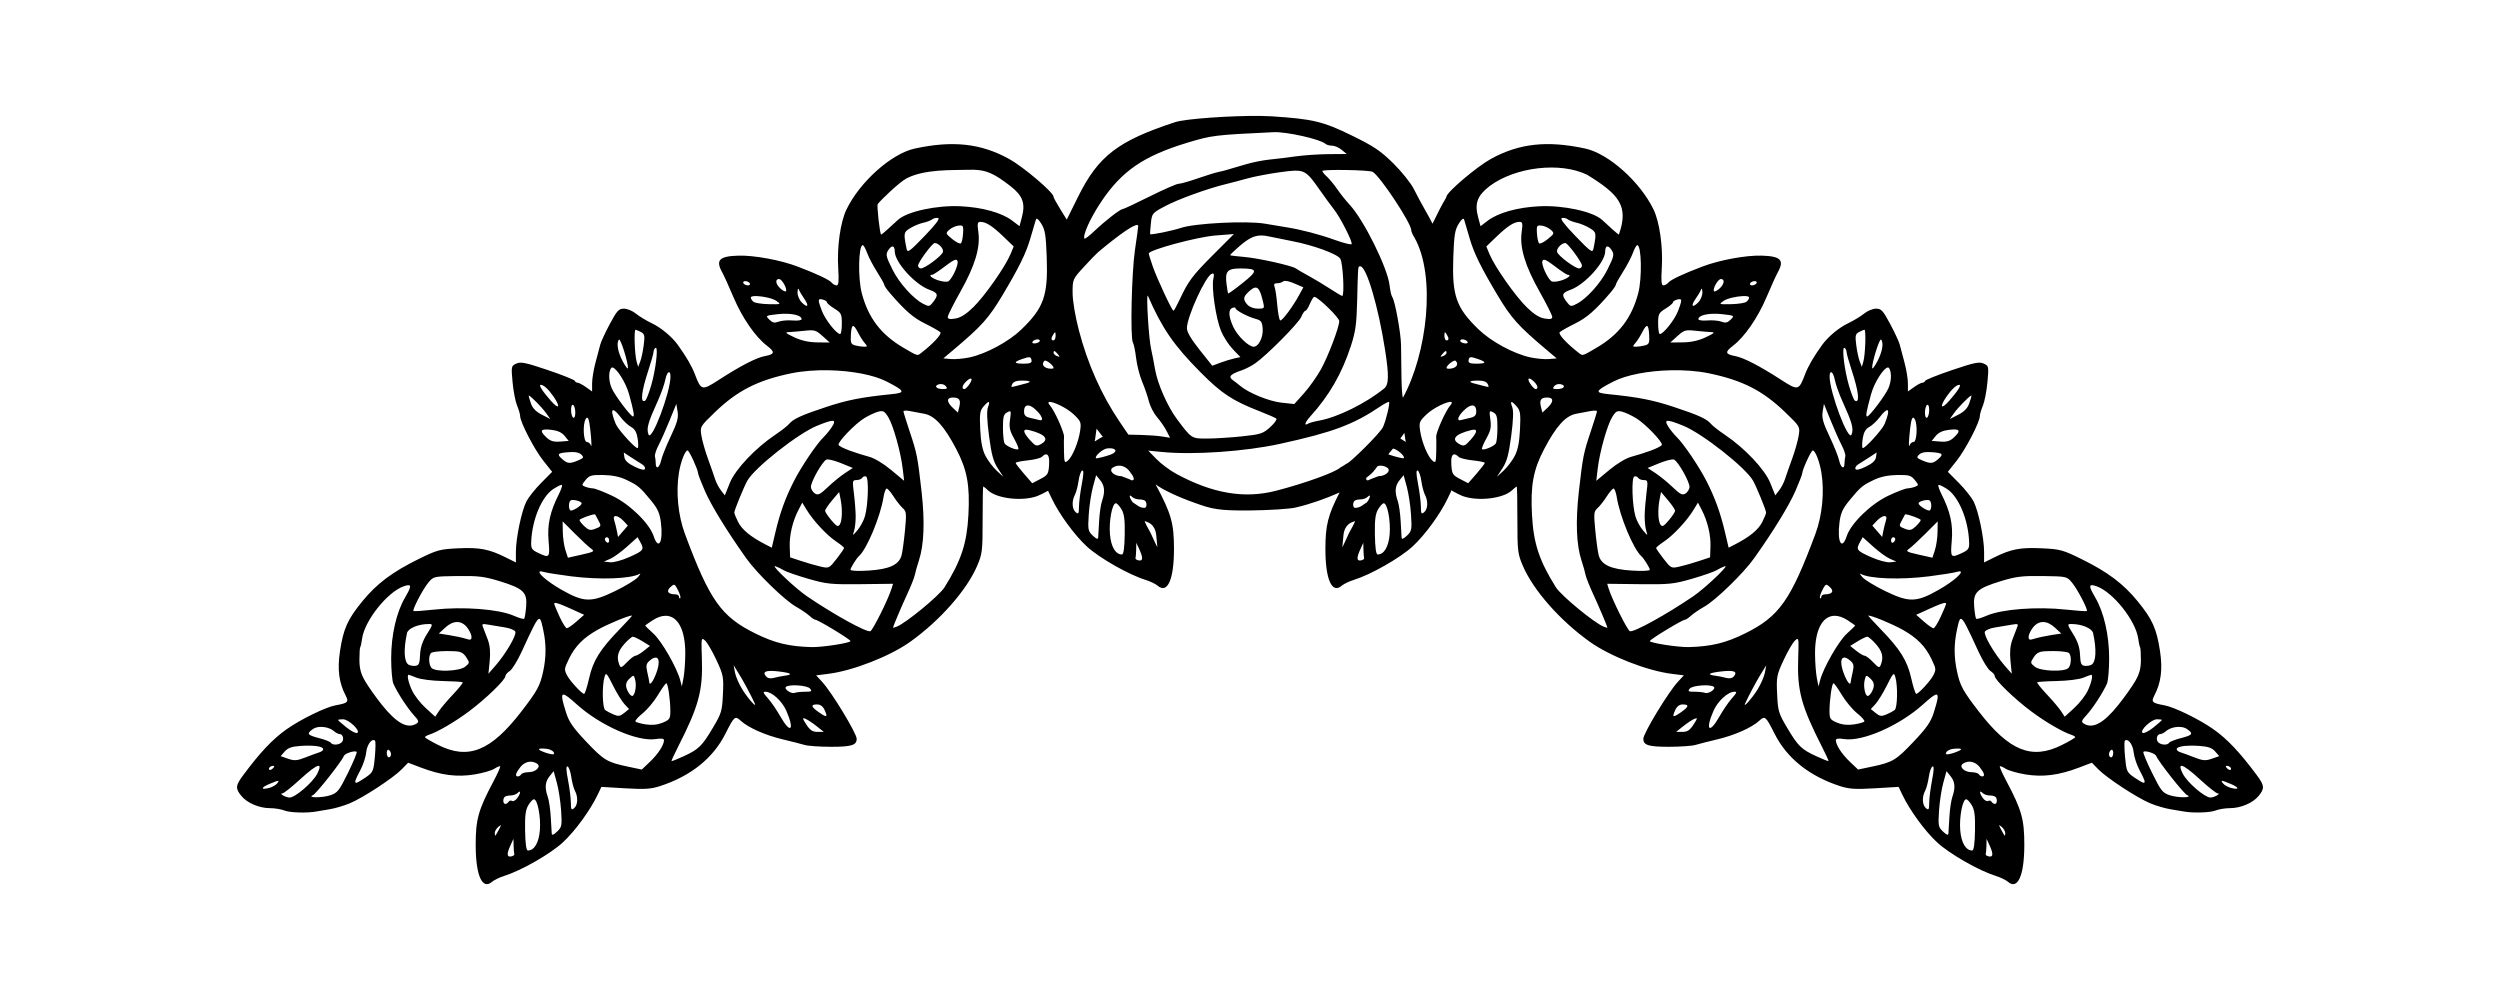 <?xml version="1.0" encoding="UTF-8"?>
<svg width="100mm" height="40mm" version="1.1" viewBox="0 0 354.33 141.73" xmlns="http://www.w3.org/2000/svg">
<g transform="translate(0 -910.63)">
<path d="m178.67 927.06c-4.032-0.054-10.618 0.391-12.102 0.877-8.129 2.661-10.909 4.8-13.781 10.602l-1.592 3.215-0.938-1.51c-0.516-0.83-0.939-1.613-0.939-1.74 0-0.606-4.303-4.257-6.322-5.365-3.981-2.184-7.958-2.62-13.336-1.457-3.315 0.717-7.797 4.718-9.693 8.652-0.852 1.768-1.35 5.294-1.166 8.266 0.116 1.878 0.06 2.477-0.229 2.477-0.209 0-0.527-0.178-0.707-0.395-0.343-0.413-2.067-1.226-4.846-2.283-2.416-0.919-6.171-1.606-8.396-1.537-2.693 0.083-3.223 0.638-2.26 2.367 0.244 0.438 0.957 2.013 1.584 3.498 1.236 2.926 3.111 5.648 4.75 6.898 1.193 0.91 1.133 1.206-0.299 1.475-1.2 0.225-3.456 1.39-6.482 3.348-2.438 1.577-2.538 1.556-3.424-0.771-0.442-1.16-1.21-2.481-2.424-4.168-0.829-1.152-2.37-2.436-3.66-3.051-0.792-0.377-1.821-0.999-2.287-1.383-0.466-0.384-1.226-0.699-1.688-0.699-0.736 0-0.984 0.271-2.002 2.176-0.639 1.196-1.249 2.511-1.353 2.924-0.105 0.412-0.407 1.556-0.674 2.539-0.267 0.983-0.484 2.309-0.484 2.945v1.156l-0.871-0.619c-0.479-0.341-1.009-0.621-1.176-0.621s-0.349-0.12-0.404-0.268c-0.055-0.147-1.775-0.835-3.822-1.527-3.136-1.06-3.839-1.205-4.465-0.92-0.725 0.33-0.738 0.393-0.535 2.627 0.114 1.259 0.402 2.756 0.641 3.326 0.238 0.57 0.432 1.236 0.432 1.482 0 0.845 2.013 4.73 3.275 6.32l1.264 1.59-1.549 1.56c-0.852 0.858-1.793 2.037-2.094 2.623-0.691 1.347-1.496 5.198-1.496 7.16v1.5l-1.426-0.709c-2.384-1.186-3.672-1.435-6.693-1.299-2.641 0.119-3.022 0.221-5.682 1.529-3.732 1.836-5.932 3.492-7.982 6.006-2.073 2.542-2.666 3.868-3.147 7.035-0.394 2.6-0.157 4.456 0.809 6.318 0.467 0.9 0.308 1.054-1.418 1.363-1.403 0.252-4.902 1.956-6.928 3.375-1.982 1.388-3.771 3.279-6.201 6.557h-2e-3c-1.074 1.448-1.107 1.858-0.244 2.91 0.833 1.015 2.536 1.74 4.086 1.74 0.655 0 1.569 0.151 2.033 0.336 0.772 0.307 3.192 0.379 4.508 0.135 0.295-0.055 1.144-0.199 1.887-0.318s2.025-0.497 2.85-0.84c1.875-0.78 6.15-3.578 7.365-4.82l0.912-0.936 1.861 0.707c2.834 1.075 5.097 1.36 7.561 0.953 1.156-0.191 2.417-0.554 2.803-0.807s0.755-0.405 0.82-0.34c0.065 0.065-0.365 1.029-0.955 2.141-2.139 4.028-2.516 5.373-2.516 8.975 0 4.367 0.934 6.462 2.336 5.238 0.283-0.247 1.053-0.618 1.713-0.824 2.409-0.753 6.543-3.117 8.312-4.756 1.736-1.607 3.871-4.535 4.938-6.771l0.52-1.09 3.365 0.201c2.775 0.166 3.648 0.11 4.967-0.32 4.336-1.414 7.492-3.943 9.234-7.396 1.268-2.514 1.372-2.604 2.186-1.857 1.069 0.981 3.48 2.052 5.93 2.633 1.238 0.293 2.641 0.651 3.119 0.795 0.478 0.144 2.173 0.262 3.766 0.262 2.889 0 3.615-0.228 3.615-1.133 0-0.77-3.52-6.575-4.883-8.055l-0.863-0.938 1.736-0.217c3.486-0.435 8.755-2.502 11.627-4.561 4.216-3.023 7.974-7.291 9.453-10.734 0.729-1.696 0.779-2.116 0.779-6.537 1e-4 -2.599 0.04-4.727 0.088-4.727 0.048 3e-5 0.362 0.258 0.699 0.572 1.236 1.151 4.796 1.566 6.922 0.807 0.335-0.12 0.941-0.424 1.613-0.789-0.011 0.02-0.022 0.037-0.033 0.057l0.523 1.09c1.07 2.234 3.21 5.158 4.949 6.762 1.773 1.635 5.91 3.994 8.32 4.742 0.66 0.205 1.432 0.574 1.715 0.82 1.404 1.221 2.334-0.875 2.326-5.242-7e-3 -3.602-0.385-4.946-2.531-8.971-0.028-0.052-0.041-0.085-0.068-0.137 0.963 0.732 3.203 1.802 5.547 2.617 2.39 0.872 3.397 1.131 7.979 1.072 2.612-0.028 5.448-0.212 6.301-0.408 2.077-0.479 4.304-1.27 6.244-2.141-1.673 3.258-2.003 4.689-2.01 7.967-8e-3 4.367 0.924 6.463 2.328 5.242 0.283-0.246 1.054-0.615 1.715-0.82 2.411-0.749 6.547-3.107 8.32-4.742 1.739-1.604 3.879-4.528 4.949-6.762l0.523-1.09c-0.026-0.046-0.052-0.085-0.078-0.131 0.724 0.397 1.385 0.736 1.74 0.863 2.126 0.759 5.686 0.344 6.922-0.807 0.337-0.314 0.653-0.572 0.701-0.572 0.048-6e-5 0.088 2.128 0.088 4.727 1e-4 4.421 0.051 4.841 0.779 6.537 1.479 3.444 5.237 7.712 9.453 10.734 2.872 2.059 8.139 4.125 11.625 4.561l1.736 0.217-0.863 0.938c-1.363 1.479-4.881 7.285-4.881 8.055 0 0.905 0.726 1.133 3.615 1.133 1.592 0 3.287-0.118 3.766-0.262 0.478-0.144 1.882-0.501 3.119-0.795 2.45-0.581 4.861-1.652 5.93-2.633 0.814-0.746 0.915-0.657 2.184 1.857 1.742 3.454 4.901 5.982 9.236 7.396 1.319 0.43 2.19 0.486 4.965 0.32l3.365-0.201 0.521 1.09c1.066 2.236 3.2 5.164 4.936 6.771 1.77 1.639 5.903 4.003 8.312 4.756 0.66 0.206 1.432 0.578 1.715 0.824 1.402 1.224 2.336-0.871 2.336-5.238 0-3.602-0.377-4.947-2.516-8.975-0.59-1.112-1.02-2.075-0.955-2.141 0.065-0.065 0.435 0.087 0.82 0.34 0.386 0.252 1.647 0.616 2.803 0.807 2.463 0.407 4.724 0.121 7.559-0.953l1.861-0.707 0.914 0.935c1.215 1.243 5.488 4.041 7.363 4.82 0.825 0.343 2.107 0.72 2.85 0.84 0.743 0.119 1.591 0.264 1.887 0.318 1.315 0.244 3.736 0.172 4.508-0.135 0.465-0.185 1.381-0.336 2.035-0.336 1.55 0 3.253-0.725 4.086-1.74 0.863-1.052 0.828-1.462-0.246-2.91-2.431-3.278-4.219-5.169-6.201-6.557-2.026-1.419-5.525-3.123-6.928-3.375-1.726-0.31-1.887-0.463-1.42-1.363 0.966-1.862 1.205-3.719 0.811-6.318-0.48-3.168-1.073-4.493-3.147-7.035-2.05-2.514-4.253-4.17-7.984-6.006-2.659-1.308-3.038-1.41-5.68-1.529-3.021-0.137-4.311 0.113-6.695 1.299l-1.426 0.709v-1.5c0-1.962-0.803-5.814-1.494-7.16-0.301-0.586-1.244-1.765-2.096-2.623l-1.549-1.56 1.264-1.59c1.262-1.59 3.275-5.475 3.275-6.32 0-0.246 0.196-0.913 0.434-1.482 0.238-0.57 0.527-2.067 0.641-3.326 0.202-2.234 0.19-2.297-0.535-2.627-0.626-0.285-1.33-0.141-4.467 0.92-2.047 0.692-3.767 1.38-3.822 1.527-0.055 0.147-0.235 0.268-0.402 0.268s-0.697 0.28-1.176 0.621l-0.871 0.619v-1.156c0-0.637-0.218-1.962-0.484-2.945-0.267-0.983-0.571-2.127-0.676-2.539-0.105-0.412-0.712-1.728-1.352-2.924-1.018-1.905-1.266-2.176-2.002-2.176-0.462 0-1.223 0.315-1.69 0.699-0.466 0.384-1.495 1.006-2.287 1.383-1.29 0.615-2.831 1.899-3.66 3.051-1.214 1.687-1.982 3.008-2.424 4.168-0.886 2.327-0.984 2.348-3.422 0.771-3.026-1.958-5.282-3.123-6.482-3.348-1.431-0.269-1.492-0.565-0.299-1.475 1.639-1.25 3.514-3.972 4.75-6.898 0.627-1.485 1.34-3.06 1.584-3.498 0.963-1.73 0.433-2.284-2.26-2.367-2.225-0.069-5.98 0.618-8.396 1.537-2.779 1.057-4.505 1.87-4.848 2.283-0.18 0.217-0.498 0.395-0.707 0.395-0.288 0-0.343-0.598-0.227-2.477 0.184-2.972-0.314-6.497-1.166-8.266-1.896-3.934-6.381-7.936-9.695-8.652-5.377-1.163-9.355-0.727-13.336 1.457-2.019 1.108-6.322 4.76-6.322 5.365 0 0.127-0.502 0.865-0.938 1.74l-1.041 2.092c-0.233-0.481-0.51-0.989-0.859-1.596-0.575-0.998-1.378-2.489-1.785-3.314-0.407-0.826-1.716-2.461-2.91-3.637-1.826-1.799-2.757-2.425-5.889-3.955-4.089-1.998-5.493-2.332-11.371-2.719-0.45-0.03-0.973-0.047-1.549-0.055zm1.848 2.303c1.811-0.085 6.632 0.998 7.336 1.648 0.157 0.145 0.58 0.264 0.941 0.264 0.361 0 0.976 0.265 1.365 0.59l0.709 0.59-2.551 0.019c-1.403 0.011-3.493 0.152-4.648 0.314-1.155 0.162-2.842 0.369-3.75 0.459-0.907 0.089-2.393 0.385-3.301 0.658-0.907 0.273-1.718 0.509-1.801 0.523-0.082 0.014-0.42 0.113-0.75 0.223s-0.937 0.265-1.35 0.346-1.741 0.491-2.953 0.912c-1.212 0.421-2.432 0.766-2.711 0.766-0.279 0-2.121 0.806-4.096 1.791-1.974 0.985-3.706 1.794-3.848 1.799-0.355 0.012-2.487 1.669-4.012 3.117-0.698 0.663-1.319 1.146-1.381 1.074-0.332-0.387 0.809-2.924 2.35-5.227 2.928-4.374 6.023-6.496 12.197-8.367 3.485-1.056 3.893-1.107 12.252-1.5zm-42.506 5.326c1.847 0.049 2.939 0.572 5.164 2.289 1.796 1.385 2.189 2.467 1.643 4.498l-0.324 1.209-1.029-0.783c-1.466-1.118-4.217-1.888-7.297-2.039-3.407-0.167-7.586 0.738-8.898 1.926-0.33 0.299-0.978 0.89-1.439 1.314-0.461 0.424-0.886 0.771-0.945 0.771-0.174 0-0.644-4.112-0.48-4.326 0.462-0.604 3.057-3.097 4.082-3.635 2.564-1.344 6.556-1.147 8.682-1.219 0.3-0.01 0.58-0.013 0.844-6e-3zm86.949 0.72c4.532 2.79 5.914 4.419 4.486 8.466-0.059 0-0.486-0.347-0.947-0.771-0.461-0.424-1.107-1.016-1.438-1.314-1.312-1.188-5.492-2.093-8.898-1.926-3.08 0.151-5.833 0.921-7.299 2.039l-1.027 0.783-0.326-1.209c-0.547-2.031-0.151-3.112 1.645-4.498 3.626-2.683 9.981-3.45 13.805-1.569zm-34.139-0.685c1.73 0.029 3.515 0.125 3.738 0.264 1.102 0.681 5.459 7.28 5.459 8.268 0 0.187 0.195 0.64 0.434 1.006 3.149 5.546 1.77 16.559-1.603 22.713-0.099 9e-5 -0.197-1.315-0.219-2.924-0.021-1.609-0.048-3.642-0.059-4.518-0.022-1.702-0.865-6.311-1.246-6.809-0.126-0.165-0.296-0.906-0.377-1.648-0.268-2.45-3.655-9.287-5.67-11.443-0.504-0.539-1.294-1.528-1.754-2.195s-1.121-1.469-1.471-1.783c-0.349-0.314-0.635-0.668-0.635-0.785 0-0.134 1.673-0.174 3.402-0.145zm-7.359 0.094h2e-3c1.582-0.047 2.03 0.523 3.545 2.676 0.786 1.117 1.704 2.374 2.043 2.795 0.895 1.112 2.728 4.725 2.508 4.945-0.103 0.103-1.18-0.17-2.391-0.607-2.158-0.779-4.765-1.459-6.852-1.789-0.578-0.091-1.943-0.319-3.035-0.506-2.608-0.445-10.049-0.062-11.965 0.615-0.412 0.146-1.537 0.426-2.498 0.623-0.962 0.197-1.772 0.312-1.803 0.256-0.031-0.056 0.015-0.749 0.1-1.543 0.151-1.42 0.184-1.459 2.053-2.455 1.81-0.965 6.028-2.491 8.602-3.111 0.66-0.159 2.01-0.515 3-0.791 0.99-0.276 3.083-0.676 4.65-0.889 0.861-0.117 1.514-0.203 2.041-0.219zm-50.512 6.707c0.313 0.068-0.304 0.893-1.93 2.578-2.132 2.21-2.404 2.403-2.527 1.799-0.454-2.226-0.429-2.363 0.525-2.943 0.509-0.31 1.336-0.651 1.838-0.758 0.502-0.107 1.073-0.327 1.272-0.486 0.198-0.16 0.569-0.244 0.822-0.189zm88.43 0c0.253-0.055 0.622 0.03 0.82 0.189 0.198 0.16 0.772 0.379 1.273 0.486 0.502 0.107 1.328 0.448 1.838 0.758 0.954 0.58 0.979 0.718 0.525 2.943-0.123 0.604-0.398 0.411-2.529-1.799-1.625-1.685-2.241-2.51-1.928-2.578zm-74.469 0.113c0.128-0.051 0.34 0.176 0.674 0.703 0.533 0.842 0.656 1.595 0.768 4.734 0.195 5.458-0.398 7.156-3.572 10.23-1.795 1.739-5.004 3.472-7.363 3.977-0.853 0.182-2.036 0.288-2.633 0.236l-1.086-0.094 1.424-1.201c4.045-3.413 5.018-4.5 6.996-7.814 2.298-3.85 3.315-5.919 3.898-7.936 0.358-1.238 0.715-2.448 0.793-2.691 0.025-0.078 0.059-0.127 0.102-0.145zm60.508 0c0.043 0.017 0.077 0.067 0.102 0.145 0.078 0.244 0.435 1.454 0.793 2.691 0.584 2.017 1.6 4.085 3.898 7.936 1.978 3.314 2.953 4.402 6.998 7.814l1.422 1.201-1.084 0.094c-0.596 0.052-1.782-0.054-2.635-0.236-2.359-0.505-5.568-2.238-7.363-3.977-3.174-3.075-3.767-4.772-3.572-10.23 0.112-3.14 0.234-3.892 0.768-4.734 0.332-0.525 0.546-0.752 0.674-0.703zm-68.459 0.438c0.782 0 1.692 0.582 3.262 2.09l1.451 1.397-0.469 1.121c-0.74 1.771-3.64 5.904-5.25 7.481-1.017 0.996-1.802 1.492-2.553 1.613-0.809 0.131-1.079 0.071-1.07-0.238 0.01-0.228 0.81-1.834 1.787-3.57 2.06-3.66 2.845-6.253 2.547-8.422-0.172-1.253-0.129-1.471 0.295-1.471zm76.41 0c0.424 0 0.467 0.217 0.295 1.471-0.298 2.168 0.485 4.762 2.545 8.422 0.977 1.736 1.783 3.342 1.789 3.57 0.01 0.309-0.263 0.37-1.072 0.238-0.751-0.122-1.535-0.617-2.553-1.613-1.61-1.577-4.51-5.71-5.25-7.481l-0.469-1.121 1.453-1.397c1.57-1.508 2.479-2.09 3.262-2.09zm-54.154 0.449c0.068 0.017 0.102 0.065 0.102 0.146 0 0.169-0.202 1.663-0.451 3.32-0.482 3.208-0.694 12.544-0.299 13.184 0.13 0.21 0.335 1.206 0.455 2.215 0.12 1.009 0.504 2.509 0.854 3.334s0.777 2.076 0.951 2.779c0.174 0.703 0.697 1.716 1.162 2.25 0.465 0.534 1.069 1.409 1.344 1.945l0.5 0.975-1.125-0.178c-0.619-0.098-1.95-0.198-2.955-0.221l-1.828-0.041-1.225-1.805c-2.582-3.803-4.557-8.232-5.797-13.008-0.529-2.037-0.885-4.177-0.885-5.312 0-1.875 0.021-1.925 1.574-3.623 0.866-0.947 1.778-1.892 2.025-2.1 3.031-2.545 5.122-3.979 5.598-3.861zm-24.982 0.068c0.297 0.043 0.312 0.293 0.262 1.113-0.04 0.65-0.174 1.285-0.299 1.408-0.125 0.123-0.677-0.145-1.225-0.594-0.965-0.791-0.978-0.831-0.434-1.324 0.309-0.28 0.893-0.545 1.297-0.59 0.17-0.019 0.299-0.028 0.398-0.014zm81.863 0c0.099-0.014 0.229-5e-3 0.398 0.014 0.404 0.045 0.986 0.31 1.295 0.59 0.544 0.493 0.531 0.534-0.434 1.324-0.548 0.449-1.098 0.717-1.223 0.594-0.125-0.123-0.261-0.758-0.301-1.408-0.05-0.82-0.034-1.071 0.264-1.113zm-43.215 1.205-2.894 2.898c-2.997 3.002-3.555 3.747-4.799 6.402-0.406 0.866-0.798 1.576-0.871 1.576-0.21 0-2.304-4.481-2.932-6.273-0.312-0.892-0.568-1.722-0.568-1.846 0-0.495 6.81-2.337 9.408-2.545zm3.877 0.205c0.347 3.7e-4 0.717 0.052 1.139 0.145 0.753 0.165 2.18 0.453 3.17 0.643 3.054 0.584 6.465 1.825 6.893 2.508 0.377 0.601 0.615 5.277 0.27 5.277-0.088 0-0.858-0.456-1.711-1.014-0.853-0.557-2.226-1.382-3.051-1.832-0.825-0.45-1.634-0.922-1.799-1.047-0.521-0.396-5.321-1.468-7.318-1.635-1.055-0.088-1.953-0.197-1.996-0.242-0.043-0.045 0.503-0.586 1.215-1.203 1.323-1.147 2.148-1.601 3.189-1.6zm-46.283 1.072c0.569 0 1.327 0.847 1.156 1.293-0.225 0.585-2.546 2.307-3.109 2.307-0.223 0-0.404-0.184-0.404-0.408 0-0.467 2.013-3.191 2.357-3.191zm89.379 0c0.345 0 2.356 2.724 2.356 3.191 0 0.224-0.182 0.408-0.404 0.408-0.564 0-2.883-1.722-3.107-2.307-0.171-0.446 0.587-1.293 1.156-1.293zm-99.576 0.299c0.12 0 0.399 0.499 0.619 1.107 0.22 0.609 0.855 1.817 1.41 2.686 0.556 0.869 1.011 1.687 1.012 1.818 2e-4 0.132 0.347 0.644 0.771 1.139 2.166 2.522 3.325 3.531 5.019 4.369 1.022 0.506 1.993 1.054 2.158 1.219 0.262 0.261-1.012 1.638-2.762 2.984-0.5 0.385-0.446 0.401-2.453-0.775-3.182-1.865-4.974-4.205-5.91-7.723-0.566-2.127-0.474-6.824 0.135-6.824zm109.77 0c0.608 0 0.701 4.697 0.135 6.824-0.936 3.518-2.728 5.857-5.91 7.723-2.007 1.176-1.951 1.16-2.451 0.775-1.75-1.347-3.023-2.724-2.762-2.984 0.165-0.165 1.136-0.713 2.158-1.219 1.695-0.838 2.852-1.847 5.018-4.369 0.425-0.495 0.773-1.007 0.773-1.139 2e-4 -0.132 0.454-0.95 1.01-1.818 0.556-0.869 1.19-2.077 1.41-2.686 0.22-0.609 0.499-1.107 0.619-1.107zm-105.58 0.191c0.209-0.022 0.346 0.225 0.346 0.713 0 1.507 2.873 4.684 4.896 5.416 1.243 0.449 1.328 0.723 0.547 1.738-0.515 0.67-0.591 0.683-1.418 0.254-1.417-0.734-3.385-2.925-4.338-4.832-0.996-1.993-1.031-2.216-0.473-2.951 0.163-0.215 0.314-0.324 0.439-0.338zm101.38 0c0.125 0.013 0.276 0.123 0.439 0.338 0.558 0.735 0.523 0.958-0.473 2.951-0.953 1.907-2.919 4.098-4.336 4.832-0.827 0.429-0.903 0.416-1.418-0.254-0.781-1.016-0.696-1.289 0.547-1.738 2.023-0.732 4.894-3.909 4.894-5.416 0-0.488 0.137-0.735 0.346-0.713zm-92.424 1.881c0.147-0.02 0.229 0.051 0.283 0.193 0.176 0.458-0.65 2.328-1.252 2.834-0.17 0.143-0.796 0.101-1.424-0.096-0.983-0.308-1.533-0.801-0.896-0.805 0.124-7.2e-4 0.937-0.543 1.809-1.203 0.804-0.609 1.235-0.891 1.48-0.924zm83.465 0c0.246 0.033 0.677 0.314 1.48 0.924 0.871 0.66 1.685 1.202 1.809 1.203 0.636 4e-3 0.086 0.497-0.896 0.805-0.628 0.197-1.256 0.239-1.426 0.096-0.602-0.506-1.426-2.376-1.25-2.834 0.055-0.143 0.136-0.213 0.283-0.193zm-26.205 0.928c0.032-3e-3 0.069 0 0.111 0 0.869 0 2.546 5.661 3.512 11.85 0.568 3.643 0.538 4.923-0.135 5.469-2.603 2.112-6.609 4.088-9.225 4.553-0.666 0.118-1.374 0.316-1.574 0.439-0.595 0.368-0.414-0.211 0.316-1.014 2.698-2.964 4.503-6.101 5.785-10.047 0.648-1.996 0.797-3.081 0.879-6.449 0.107-4.414 0.104-4.779 0.33-4.801zm-16.885 0.305c2.493 7e-3 2.538 0.292 0.326 2.055-1.088 0.868-2.014 1.536-2.057 1.484-0.042-0.051-0.147-0.644-0.232-1.318-0.233-1.827 0.119-2.226 1.963-2.221zm-3.871 0.721c0.148 0.022 0.149 0.238 0.037 0.748-0.278 1.265 0.365 5.63 1.086 7.377 0.34 0.825 1.098 1.998 1.684 2.607l1.064 1.109-0.871 0.191c-0.478 0.106-1.374 0.381-1.992 0.613l-1.123 0.422-1.803-2.266c-1.213-1.527-1.798-2.53-1.791-3.072 0.021-1.625 2.637-7.356 3.512-7.691 0.083-0.032 0.148-0.046 0.197-0.039zm-61.516 0.775c0.424 0 1.234 1.464 0.961 1.736-0.088 0.088-0.431-0.085-0.762-0.385-0.687-0.622-0.794-1.352-0.199-1.352zm133.49 0c0.595 0 0.488 0.73-0.199 1.352-0.331 0.3-0.674 0.472-0.762 0.385-0.273-0.273 0.537-1.736 0.961-1.736zm-61.816 0.268c0.287-0.017 0.79 0.112 1.355 0.357l1.281 0.555-0.533 0.984c-0.951 1.756-2.509 3.851-2.752 3.701-0.13-0.081-0.315-1.063-0.41-2.182-0.095-1.119-0.265-2.27-0.377-2.559-0.15-0.388-0.053-0.525 0.369-0.525 0.315 0 0.701-0.12 0.857-0.266 0.042-0.039 0.113-0.061 0.209-0.066zm-76.459 0.031c0.248 0 0.533 0.136 0.635 0.301 0.102 0.165-0.018 0.301-0.266 0.301-0.247 0-0.533-0.136-0.635-0.301s0.018-0.301 0.266-0.301zm143.06 0c0.248 0 0.366 0.136 0.264 0.301s-0.387 0.301-0.635 0.301-0.366-0.136-0.264-0.301c0.102-0.165 0.387-0.301 0.635-0.301zm-70.715 0.912c0.435 0.013 0.708 0.633 1.039 2.014 0.227 0.947 0.206 0.975-0.738 0.975-0.56 0-1.181-0.232-1.467-0.549-0.659-0.728-0.628-1.107 0.158-1.84 0.426-0.397 0.747-0.607 1.008-0.6zm-64.816 0.17c0.022 0.014 0.046 0.054 0.07 0.119 0.093 0.247 0.433 0.828 0.758 1.291 0.727 1.037 0.5 1.383-0.35 0.533-0.35-0.35-0.615-0.987-0.602-1.449 0.01-0.357 0.058-0.537 0.123-0.494zm128 0c0.065-0.043 0.115 0.137 0.125 0.494 0.013 0.462-0.252 1.099-0.602 1.449-0.85 0.85-1.078 0.504-0.352-0.533 0.325-0.463 0.667-1.044 0.76-1.291 0.024-0.065 0.047-0.105 0.068-0.119zm-78.502 0.973c0.013-0.011 0.028 4e-3 0.047 0.047 1.989 4.576 3.676 7.023 7.469 10.838 2.984 3.002 4.503 4.002 8.391 5.518 1.155 0.45 2.205 0.913 2.332 1.027 0.127 0.115-0.263 0.658-0.867 1.207-1.007 0.917-1.335 1.025-3.981 1.307-1.586 0.169-3.813 0.31-4.947 0.314-2.233 8e-3 -2.205 0.027-4.266-2.723-1.372-1.831-2.792-5.066-3.137-7.139-0.137-0.825-0.386-2.107-0.553-2.85-0.326-1.447-0.689-7.375-0.488-7.547zm-55.312 0.068c0.894 0.045 2.182 0.323 2.691 0.68 0.696 0.487 0.672 0.498-1.08 0.463-0.986-0.019-1.96-0.172-2.166-0.338-0.206-0.166-0.375-0.436-0.375-0.602 0-0.174 0.393-0.23 0.93-0.203zm139.63 0c0.536-0.027 0.932 0.029 0.932 0.203 0 0.166-0.169 0.436-0.375 0.602-0.206 0.166-1.183 0.318-2.168 0.338-1.752 0.035-1.776 0.024-1.08-0.463 0.51-0.357 1.797-0.635 2.691-0.68zm-60.646 0.113h2e-3c0.637 0.174 3.482 2.935 3.482 3.434 0 0.855-1.58 5.012-2.602 6.846-0.572 1.026-1.654 2.55-2.406 3.387l-1.367 1.52-1.836-0.201c-1.745-0.192-4.617-1.363-5.816-2.371-0.287-0.241-0.771-0.616-1.074-0.834-0.657-0.472-0.329-0.833 1.24-1.361 0.543-0.183 1.422-0.634 1.951-1.004 1.681-1.177 6.157-5.696 6.527-6.59 0.196-0.473 0.459-0.859 0.584-0.859 0.125 0 0.395-0.408 0.602-0.906s0.485-0.975 0.617-1.057c0.021-0.013 0.054-0.013 0.096-2e-3zm-70.127 0.324c0.094-0.018 0.23 5e-3 0.412 0.053 0.33 0.086 0.6 0.266 0.6 0.398s0.473 0.532 1.051 0.889c0.97 0.599 1.049 0.762 1.049 2.125 0 0.812-0.108 1.475-0.24 1.475-0.502 0-2.09-2-2.564-3.231-0.476-1.234-0.588-1.656-0.307-1.709zm121.92 0c0.281 0.053 0.17 0.475-0.307 1.709-0.475 1.23-2.063 3.231-2.564 3.231-0.133 0-0.242-0.663-0.242-1.475 0-1.363 0.081-1.526 1.051-2.125 0.578-0.357 1.049-0.756 1.049-0.889s0.27-0.312 0.6-0.398c0.182-0.048 0.32-0.07 0.414-0.053zm-63.139 1.176c0.082 9e-3 0.133 0.044 0.133 0.105 0 0.297 1.727 1.212 2.85 1.51 0.772 0.205 0.913 0.4 0.994 1.367 0.102 1.218-0.572 2.582-1.277 2.582-0.721 0-2.326-1.57-2.902-2.838-0.672-1.48-0.712-2.44-0.113-2.67 0.124-0.048 0.235-0.066 0.316-0.057zm-63.459 0.891c1.198 0.035 2.092 0.328 2.092 0.758 0 0.169-0.554 0.252-1.27 0.191-0.698-0.059-1.6 0.018-2.004 0.172-0.574 0.218-0.858 0.153-1.305-0.293-0.562-0.562-0.543-0.575 1.207-0.773 0.446-0.05 0.88-0.066 1.279-0.055zm131.28 0c0.4-0.012 0.834 4e-3 1.279 0.055 1.75 0.198 1.771 0.212 1.209 0.773-0.447 0.446-0.733 0.511-1.307 0.293-0.404-0.153-1.304-0.231-2.002-0.172-0.716 0.061-1.272-0.023-1.272-0.191 0-0.43 0.893-0.723 2.092-0.758zm-121.92 1.74c0.157-0.053 0.385 0.253 0.717 0.908 0.272 0.536 0.702 1.211 0.955 1.5 0.419 0.477 0.408 0.525-0.111 0.521-0.314-2e-3 -0.877-0.086-1.248-0.186-0.586-0.157-0.665-0.354-0.6-1.494 0.045-0.784 0.13-1.197 0.287-1.25zm112.57 0c0.157 0.053 0.24 0.466 0.285 1.25 0.065 1.14-0.013 1.337-0.6 1.494-0.371 0.1-0.932 0.183-1.246 0.186-0.52 4e-3 -0.53-0.044-0.111-0.521 0.253-0.289 0.683-0.964 0.955-1.5 0.332-0.655 0.56-0.962 0.717-0.908zm-143.38 0.533c0.102 0 0.45 0.141 0.773 0.314 0.513 0.275 0.562 0.514 0.387 1.875-0.111 0.858-0.334 1.898-0.496 2.311l-0.295 0.75-0.213-0.75c-0.276-0.97-0.398-4.5-0.156-4.5zm174.18 0c0.242 0 0.12 3.53-0.156 4.5l-0.215 0.75-0.295-0.75c-0.162-0.412-0.386-1.453-0.496-2.311-0.175-1.361-0.125-1.6 0.389-1.875 0.324-0.173 0.671-0.314 0.773-0.314zm-149.35 0.068c0.683-4e-3 0.983 0.192 1.676 0.816l1.016 0.916-1.766-0.019c-1.199-0.013-2.247-0.245-3.266-0.725-1.221-0.575-1.36-0.712-0.75-0.734 0.412-0.015 1.425-0.102 2.25-0.191 0.341-0.037 0.612-0.061 0.84-0.062zm124.52 0c0.228 1e-3 0.497 0.025 0.838 0.062 0.825 0.09 1.837 0.176 2.25 0.191 0.61 0.022 0.471 0.159-0.75 0.734-1.019 0.48-2.066 0.712-3.266 0.725l-1.766 0.019 1.016-0.916c0.692-0.624 0.995-0.821 1.678-0.816zm-89.871 0.303c0.044 0.034 0.061 0.182 0.062 0.455 0 0.371-0.132 0.674-0.297 0.674-0.376 0-0.376-0.319 0-0.9 0.118-0.182 0.19-0.262 0.234-0.229zm55.227 0c0.044-0.031 0.116 0.048 0.232 0.229 0.376 0.582 0.376 0.9 0 0.9-0.165 0-0.297-0.303-0.295-0.674 0-0.273 0.018-0.422 0.062-0.455zm-57.662 0.984c0.106 0.011 0.193 0.049 0.238 0.123 0.086 0.139-0.111 0.324-0.439 0.41-0.328 0.086-0.598 0.048-0.598-0.084 0-0.264 0.482-0.482 0.799-0.449zm60.098 0c0.317-0.033 0.797 0.185 0.797 0.449 0 0.132-0.268 0.17-0.596 0.084-0.328-0.086-0.527-0.271-0.441-0.41 0.046-0.074 0.134-0.112 0.24-0.123zm-119.48 0.033c0.21-0.21 1.272 3.152 1.266 4.012 0 0.247-0.329-0.158-0.727-0.9-0.714-1.333-0.951-2.699-0.539-3.111zm178.82 0c0.019-0.013 0.036-0.013 0.049 0 0.412 0.412 0.177 1.778-0.537 3.111-0.398 0.743-0.725 1.148-0.727 0.9-0.01-0.806 0.925-3.813 1.215-4.012zm-173.58 1.166c0.31 0.15-0.058 3.168-0.676 5.305-0.32 1.105-0.7 2.084-0.846 2.174-0.741 0.458-0.567-1.24 0.441-4.293 0.402-1.215 0.73-2.388 0.73-2.607 0-0.219 0.126-0.476 0.279-0.57 0.027-0.017 0.05-0.018 0.07-8e-3zm168.39 0c0.021-0.01 0.045-9e-3 0.072 8e-3 0.153 0.095 0.277 0.351 0.277 0.57 0 0.219 0.329 1.392 0.73 2.607 1.009 3.053 1.185 4.751 0.443 4.293-0.145-0.09-0.526-1.068-0.846-2.174-0.618-2.137-0.988-5.154-0.678-5.305zm-111.9 0.469c0.097 0.03 0.249 0.173 0.465 0.434 0.317 0.382 0.298 0.426-0.113 0.268-0.271-0.104-0.492-0.31-0.492-0.457 0-0.193 0.043-0.275 0.141-0.244zm55.412 0c0.097-0.03 0.141 0.051 0.141 0.244 0 0.147-0.221 0.353-0.492 0.457-0.412 0.158-0.43 0.114-0.113-0.268 0.216-0.26 0.367-0.403 0.465-0.434zm-58.971 0.869c0.195 0.026 0.258 0.17 0.299 0.449 0.051 0.344-0.226 0.459-1.107 0.459-1.401 0-1.496-0.219-0.281-0.643 0.57-0.199 0.895-0.291 1.09-0.266zm62.529 0c0.195-0.026 0.522 0.067 1.092 0.266 1.214 0.423 1.118 0.643-0.283 0.643-0.882 0-1.156-0.115-1.105-0.459 0.041-0.279 0.102-0.424 0.297-0.449zm-60.295 0.475c0.349 0.027 1.184 0.713 1.184 1.037 0 0.117-0.338 0.149-0.75 0.07v-2e-3c-0.717-0.137-0.977-0.644-0.549-1.072 0.026-0.026 0.065-0.037 0.115-0.033zm58.061 0c0.05-4e-3 0.089 7e-3 0.115 0.033 0.428 0.428 0.168 0.935-0.549 1.072v2e-3c-0.412 0.079-0.75 0.046-0.75-0.07 0-0.324 0.835-1.01 1.184-1.037zm-119.4 0.973c0.58 0.077 1.9 2.112 2.359 3.791 0.667 2.437 0.795 3.171 0.549 3.152-0.337-0.025-2.567-2.987-3.006-3.992-0.435-0.997-0.48-2.26-0.102-2.857 0.048-0.076 0.116-0.105 0.199-0.094zm180.75 0c0.083-0.011 0.149 0.018 0.197 0.094 0.378 0.597 0.333 1.86-0.102 2.857-0.438 1.005-2.669 3.967-3.006 3.992-0.246 0.018-0.118-0.716 0.549-3.152 0.46-1.679 1.781-3.714 2.361-3.791zm-150.01 0.396c3.146 0.071 6.272 0.639 8.133 1.598 2.627 1.354 2.713 1.585 0.666 1.791-4.222 0.425-6.26 0.825-9.242 1.812-3.533 1.169-4.67 1.69-5.269 2.412-0.223 0.269-1.09 0.948-1.928 1.51-2.85 1.912-5.691 4.92-6.465 6.85l-0.705 1.758-0.549-0.709c-0.302-0.39-0.678-1.112-0.836-1.607-0.158-0.495-0.61-1.788-1.006-2.875-0.396-1.087-0.813-2.556-0.926-3.264-0.206-1.287-0.205-1.287 1.906-3.324 3.175-3.063 6.055-4.534 10.807-5.519 1.632-0.338 3.527-0.474 5.414-0.432zm119.26 0c1.887-0.043 3.782 0.093 5.414 0.432 4.752 0.985 7.634 2.456 10.809 5.519 2.111 2.037 2.112 2.037 1.906 3.324-0.113 0.708-0.53 2.177-0.926 3.264-0.396 1.087-0.85 2.38-1.008 2.875s-0.532 1.218-0.834 1.607l-0.549 0.709-0.707-1.758c-0.774-1.929-3.612-4.938-6.463-6.85-0.838-0.562-1.705-1.241-1.928-1.51-0.6-0.722-1.737-1.243-5.269-2.412-2.982-0.987-5.022-1.388-9.244-1.812-2.047-0.206-1.961-0.437 0.666-1.791 1.861-0.959 4.987-1.526 8.133-1.598zm-141.95 0.273c0.103 0.031 0.176 0.227 0.176 0.615 0 2.24-2.684 9.329-3.111 8.217-0.322-0.84-0.102-1.634 1.34-4.82 0.455-1.006 0.92-2.323 1.033-2.926 0.138-0.734 0.391-1.138 0.562-1.086zm164.64 0c0.171-0.052 0.425 0.352 0.562 1.086 0.113 0.603 0.578 1.92 1.033 2.926 1.442 3.187 1.662 3.981 1.34 4.82-0.427 1.113-3.111-5.977-3.111-8.217 0-0.388 0.073-0.584 0.176-0.615zm-121.96 0.908c0.237-0.053 0.251 0.212-0.09 0.732-0.27 0.412-0.61 0.75-0.756 0.75-0.415 0-0.313-0.511 0.205-1.029 0.276-0.276 0.498-0.421 0.641-0.453zm79.268 0c0.142 0.032 0.367 0.177 0.643 0.453 0.518 0.518 0.62 1.029 0.205 1.029-0.146 0-0.488-0.338-0.758-0.75-0.341-0.52-0.327-0.786-0.09-0.732zm-71.904 0.283c1.232 0 1.39 0.208 0.34 0.447-0.311 0.071-0.869 0.216-1.24 0.324-0.371 0.108-0.663 0.148-0.65 0.088 0.142-0.662 0.5-0.859 1.551-0.859zm64.543 0c1.051 0 1.408 0.198 1.551 0.859 0.013 0.06-0.281 0.02-0.652-0.088-0.371-0.108-0.929-0.253-1.24-0.324-1.05-0.239-0.89-0.447 0.342-0.447zm-76.07 0.488c0.263 9e-3 0.534 0.118 0.678 0.291 0.282 0.34 0.202 0.42-0.422 0.42-0.951 0-1.307-0.477-0.512-0.686 0.081-0.021 0.168-0.028 0.256-0.025zm87.598 0c0.088-3e-3 0.173 4e-3 0.254 0.025 0.796 0.208 0.44 0.686-0.512 0.686-0.624 0-0.702-0.08-0.42-0.42 0.143-0.173 0.415-0.282 0.678-0.291zm-144.31 0.111c0.401 0 1.119 0.669 1.82 1.695 1.023 1.498 0.743 1.875-0.412 0.555-1.239-1.417-1.76-2.25-1.408-2.25zm201.03 0c0.351 0-0.171 0.833-1.41 2.25-1.155 1.321-1.433 0.943-0.41-0.555 0.701-1.026 1.419-1.695 1.82-1.695zm-202.68 1.541c0.354 0.18 1.808 1.653 2.387 2.459l0.611 0.852-1.205-0.615c-0.816-0.416-1.314-0.924-1.539-1.57-0.183-0.526-0.332-1.028-0.332-1.117 0-0.033 0.027-0.033 0.078-8e-3zm204.34 0c0.051-0.026 0.078-0.025 0.078 8e-3 0 0.089-0.151 0.592-0.334 1.117-0.226 0.647-0.723 1.154-1.539 1.57l-1.205 0.615 0.611-0.852c0.579-0.806 2.034-2.279 2.389-2.459zm-144.28 0.258h2e-3c0.909 6e-4 1.14 0.351 0.889 1.353l-0.195 0.783-0.713-0.67c-0.918-0.862-0.911-1.466 0.018-1.467zm84.229 0h2e-3c0.928 9.5e-4 0.937 0.604 0.019 1.467l-0.713 0.67-0.197-0.783c-0.252-1.002-0.021-1.353 0.889-1.353zm-70.598 0.633c0.48-0.117 2.489 0.798 3.518 1.791 0.987 0.953 1.049 1.12 0.869 2.33-0.238 1.602-1.099 3.666-1.758 4.213-0.445 0.369-0.495 0.242-0.527-1.353-0.02-0.969-0.016-1.921 0.01-2.113 0.024-0.192-0.303-1.133-0.727-2.09s-0.988-1.979-1.254-2.273c-0.278-0.307-0.289-0.464-0.131-0.504zm48.17 0c0.164 0.164-0.428 2.637-0.848 3.539-0.439 0.945-4.571 4.942-5.019 5.129-0.207 0.086-0.678 0.446-1.047 0.631-0.72 0.677-4.999 2.221-9.084 3.279-4.496 1.165-9.005 0.4-14.164-2.398-0.891-0.483-2.148-1.42-2.793-2.082l-1.174-1.203 1.924 0.189c4.485 0.442 11.781-0.06 16.773-1.154 7.476-1.639 10.376-2.723 14.18-5.289 0.622-0.42 1.185-0.708 1.252-0.641zm8.801 0h2e-3c0.156 0.041 0.141 0.199-0.135 0.504-0.266 0.294-0.831 1.316-1.254 2.273-0.423 0.957-0.75 1.897-0.727 2.09 0.024 0.192 0.026 1.144 0.01 2.113-0.032 1.595-0.081 1.722-0.525 1.353-0.658-0.546-1.52-2.611-1.758-4.213-0.18-1.21-0.118-1.377 0.869-2.33 1.03-0.994 3.04-1.91 3.518-1.791zm-65.533 2e-3c0.108 0.015 0.075 0.256-0.104 0.727-0.197 0.517-0.149 1.83 0.148 4.098 0.345 2.627 0.608 3.598 1.236 4.564l0.799 1.227-0.967-0.898c-0.532-0.495-1.244-1.439-1.582-2.096-0.432-0.84-0.651-1.953-0.736-3.75-0.105-2.212-0.043-2.646 0.465-3.231 0.384-0.443 0.633-0.655 0.74-0.641zm74.092 0c0.108-0.015 0.356 0.198 0.74 0.641 0.508 0.584 0.57 1.018 0.465 3.231-0.085 1.797-0.302 2.91-0.734 3.75-0.338 0.657-1.05 1.601-1.582 2.096l-0.967 0.898 0.797-1.227c0.629-0.967 0.893-1.937 1.238-4.564 0.298-2.267 0.345-3.58 0.148-4.098-0.179-0.47-0.213-0.712-0.105-0.727zm-118.37 0.26 0.178 1.096c0.143 0.88-0.051 1.575-0.977 3.527-0.635 1.338-1.247 2.872-1.361 3.408-0.225 1.055-0.76 1.335-0.76 0.398 0-0.317-0.049-0.755-0.109-0.975-0.06-0.22 0.172-0.94 0.516-1.6s1.051-2.247 1.57-3.527zm162.65 0 0.943 2.328c0.519 1.281 1.226 2.867 1.57 3.527s0.576 1.38 0.516 1.6c-0.06 0.22-0.109 0.658-0.109 0.975 0 0.937-0.534 0.657-0.76-0.398-0.115-0.536-0.729-2.071-1.363-3.408-0.926-1.952-1.117-2.647-0.975-3.527zm-177.39 0.148c0.036-0.021 0.076-0.019 0.119 8e-3 0.165 0.102 0.301 0.591 0.301 1.086 0 0.524-0.126 0.823-0.301 0.715-0.165-0.102-0.299-0.591-0.299-1.086 0-0.393 0.071-0.66 0.18-0.723zm192.13 0c0.109 0.063 0.18 0.33 0.18 0.723 0 0.495-0.136 0.984-0.301 1.086-0.175 0.108-0.299-0.191-0.299-0.715 0-0.495 0.134-0.984 0.299-1.086 0.044-0.027 0.085-0.029 0.121-8e-3zm-127.46 0.09c0.242 0.036 0.543 0.199 0.881 0.49 0.996 0.857 1.371 1.771 0.645 1.574-0.288-0.078-0.896-0.223-1.35-0.324-0.617-0.137-0.824-0.364-0.824-0.897 0-0.616 0.245-0.904 0.648-0.844zm62.797 0c0.404-0.06 0.648 0.228 0.648 0.844 0 0.532-0.209 0.759-0.826 0.896-0.454 0.101-1.06 0.246-1.348 0.324-0.726 0.197-0.352-0.717 0.645-1.574 0.338-0.291 0.639-0.454 0.881-0.49zm-121.71 0.666h2e-3c0.172-0.046 0.544 0.275 1.096 0.998 0.418 0.548 1.085 1.17 1.482 1.383 0.508 0.272 0.778 0.744 0.914 1.594 0.106 0.664 0.116 1.286 0.019 1.383-0.217 0.217-2.778-2.581-3.117-3.406-0.5-1.214-0.615-1.887-0.397-1.951zm180.63 0c0.22 0.062 0.106 0.735-0.395 1.951-0.34 0.825-2.9 3.623-3.117 3.406-0.097-0.097-0.087-0.719 0.019-1.383 0.136-0.85 0.408-1.322 0.916-1.594 0.397-0.213 1.064-0.835 1.482-1.383 0.55-0.721 0.921-1.042 1.094-0.998zm-139.17 0.057c0.177-5e-3 0.419 0.022 0.688 0.076 0.536 0.109 1.41 0.273 1.941 0.365 1.508 0.262 2.856 1.742 4.578 5.029 1.53 2.92 1.936 5.134 1.713 9.301-0.217 4.053-1.014 6.471-3.383 10.266-0.739 1.183-5.508 5.106-6.799 5.592-0.289 0.109-0.52 0.169-0.512 0.133 0.065-0.304 1.276-3.154 2.033-4.783 0.515-1.109 0.997-2.323 1.068-2.699 0.071-0.376 0.329-1.291 0.574-2.033 0.728-2.202 0.858-5.525 0.381-9.75-0.562-4.981-0.66-5.474-1.703-8.586-0.477-1.422-0.867-2.688-0.867-2.811 0-0.061 0.11-0.095 0.287-0.1zm97.719 0c0.177 5e-3 0.287 0.038 0.287 0.1 0 0.123-0.39 1.389-0.867 2.811-1.043 3.112-1.141 3.605-1.703 8.586-0.477 4.225-0.349 7.548 0.379 9.75 0.245 0.743 0.505 1.657 0.576 2.033 0.071 0.376 0.551 1.59 1.066 2.699 0.757 1.629 1.968 4.479 2.033 4.783 0.01 0.036-0.221-0.024-0.51-0.133-1.29-0.485-6.06-4.409-6.799-5.592-2.369-3.795-3.168-6.213-3.385-10.266-0.223-4.167 0.185-6.381 1.715-9.301 1.722-3.287 3.07-4.768 4.578-5.029 0.531-0.092 1.403-0.256 1.94-0.365 0.268-0.054 0.513-0.081 0.689-0.076zm-101.12 0.078c0.37 8.3e-4 0.581 0.221 0.959 0.842 0.713 1.171 1.771 4.95 2.049 7.314l0.201 1.711-1.85-1.539c-1.095-0.912-2.367-1.673-3.121-1.869-0.7-0.182-1.942-0.575-2.76-0.873-0.818-0.298-1.523-0.662-1.564-0.807-0.123-0.428 2.353-2.995 3.65-3.785 0.66-0.402 1.562-0.821 2.002-0.93 0.17-0.042 0.31-0.065 0.434-0.065zm104.52 0c0.123-2.7e-4 0.264 0.022 0.434 0.065 0.44 0.109 1.34 0.528 2 0.93 1.298 0.79 3.773 3.357 3.65 3.785-0.042 0.145-0.745 0.509-1.562 0.807-0.818 0.298-2.06 0.691-2.76 0.873-0.754 0.196-2.028 0.958-3.123 1.869l-1.85 1.539 0.201-1.711c0.278-2.364 1.336-6.143 2.049-7.314 0.378-0.621 0.591-0.841 0.961-0.842zm-86.387 0.023c0.236-0.052 0.216 0.216 0.086 1.164-0.149 1.089-0.044 1.587 0.572 2.689 0.416 0.744 0.69 1.42 0.607 1.502-0.218 0.218-1.686-0.389-1.951-0.807-0.125-0.196-0.229-1.193-0.232-2.219 0-1.555 0.095-1.918 0.592-2.184 0.141-0.075 0.248-0.129 0.326-0.146zm68.25 0c0.079 0.017 0.185 0.071 0.326 0.146 0.497 0.266 0.594 0.628 0.59 2.184 0 1.025-0.106 2.023-0.23 2.219-0.265 0.417-1.735 1.024-1.953 0.807-0.082-0.082 0.191-0.758 0.607-1.502 0.616-1.103 0.724-1.601 0.574-2.689-0.13-0.948-0.15-1.216 0.086-1.164zm-128.07 0.904c0.21 0.067 0.358 0.887 0.514 2.689 0.085 0.99 0.084 1.564 0 1.275-0.088-0.289-0.352-0.525-0.588-0.525-0.488 0-0.61-2.549-0.156-3.266 0.085-0.134 0.161-0.193 0.23-0.174zm187.88 0h4e-3c0.07-0.022 0.146 0.037 0.232 0.174 0.454 0.716 0.332 3.266-0.156 3.266-0.235 0-0.498 0.237-0.586 0.525-0.088 0.289-0.091-0.285-0.01-1.275 0.155-1.803 0.305-2.622 0.516-2.689zm-153.11 0.439c0.319 0.018 0.256 0.29-0.082 0.824-0.287 0.454-0.816 1.109-1.176 1.457-1.014 0.98-3.232 4.269-4.277 6.342-1.196 2.37-1.941 4.445-2.588 7.193l-0.51 2.168-0.945-0.488c-2.056-1.062-3.264-2.056-3.816-3.139-0.318-0.624-0.565-1.241-0.549-1.371 0.056-0.45 1.323-3.539 1.836-4.477 1.001-1.829 7.179-6.705 9.895-7.809 1.192-0.484 1.894-0.72 2.213-0.701zm118.35 0c0.319-0.018 1.021 0.217 2.213 0.701 2.716 1.103 8.895 5.98 9.896 7.809 0.514 0.938 1.78 4.027 1.836 4.477 0.016 0.13-0.233 0.747-0.551 1.371-0.552 1.083-1.759 2.077-3.814 3.139l-0.945 0.488-0.51-2.168c-0.646-2.748-1.392-4.823-2.588-7.193-1.045-2.073-3.265-5.362-4.279-6.342-0.359-0.348-0.889-1.003-1.176-1.457-0.338-0.534-0.401-0.806-0.082-0.824zm-80.951 1.115 0.779 1.018c0.029 0.037 0.078 0.089 0.109 0.129-0.11 0.039-0.217 0.09-0.322 0.152-0.282 0.167-0.56 0.342-0.838 0.521 0.018-0.092 0.048-0.185 0.061-0.277l0.211-1.543zm-78.209 0.119c0.212-0.017 0.508-4e-3 0.889 0.039 0.933 0.105 1.524 0.37 1.926 0.863l0.58 0.713-1.213 0.094c-0.927 0.072-1.379-0.063-1.926-0.576-0.787-0.739-0.893-1.081-0.256-1.133zm199.97 0c0.638 0.052 0.531 0.393-0.256 1.133-0.546 0.513-0.999 0.648-1.926 0.576l-1.211-0.094 0.578-0.713c0.402-0.493 0.995-0.758 1.928-0.863 0.38-0.043 0.674-0.057 0.887-0.039zm-131.62 0.027c0.091 8e-3 0.198 0.028 0.32 0.059 2.308 0.579 2.899 1.319 1.607 2.01-0.574 0.307-0.76 0.234-1.5-0.594-0.919-1.029-1.063-1.53-0.428-1.475zm63.26 0c0.635-0.056 0.492 0.446-0.428 1.475-0.74 0.828-0.926 0.901-1.5 0.594-1.291-0.691-0.7-1.431 1.607-2.01 0.122-0.031 0.23-0.051 0.32-0.059zm-9.77 0.447 0.131 0.949c0.016 0.113 0.051 0.227 0.074 0.34-0.258-0.169-0.52-0.329-0.781-0.486 0.191-0.271 0.416-0.559 0.576-0.803zm-41.668 2.184c0.247 9e-3 0.429 0.054 0.549 0.121 0.047 0.047 0.099 0.096 0.146 0.143 0.083 0.188-0.129 0.439-0.682 0.643-0.645 0.238-1.969 0.584-2.055 0.498-0.246-0.245 0.941-1.321 1.602-1.389 0.163-0.017 0.31-0.02 0.439-0.016zm40.055 0.037c0.671 0.137 1.756 1.131 1.52 1.367-0.086 0.086-1.411-0.26-2.057-0.498-0.052-0.019-0.086-0.04-0.133-0.06 0.212-0.243 0.436-0.512 0.67-0.809zm-99.982 0.27c0.224 0 1.49 2.753 1.49 3.242 0 0.154 0.432 1.277 0.961 2.494 0.9 2.072 3.154 5.743 5.873 9.565 1.517 2.133 5.449 5.951 7.059 6.854 0.691 0.388 1.536 0.962 1.877 1.275 0.341 0.314 0.727 0.57 0.859 0.57 0.374 0 4.971 2.791 4.971 3.018 0 0.272-4.053 0.895-5.551 0.854-3.175-0.088-5.208-0.583-7.922-1.924-4.86-2.401-6.477-4.682-9.986-14.096-0.977-2.621-1.306-5.964-0.857-8.701 0.26-1.588 0.868-3.15 1.227-3.15zm159.47 0c0.359 0 0.968 1.562 1.228 3.15 0.449 2.737 0.12 6.08-0.857 8.701-3.509 9.414-5.126 11.695-9.986 14.096-2.713 1.34-4.749 1.835-7.924 1.924-1.498 0.042-5.549-0.582-5.549-0.854 0-0.227 4.597-3.018 4.971-3.018 0.132 0 0.519-0.257 0.859-0.57 0.341-0.314 1.184-0.888 1.875-1.275 1.609-0.903 5.543-4.72 7.061-6.854 2.719-3.822 4.971-7.492 5.871-9.565 0.529-1.218 0.963-2.34 0.963-2.494 0-0.489 1.264-3.242 1.488-3.242zm-175.73 0.227c0.582 0.012 0.966 0.13 1.195 0.359 0.395 0.395 0.346 0.488-0.424 0.816-1.178 0.503-1.51 0.484-2.215-0.119-0.881-0.754-0.76-0.91 0.795-1.033 0.24-0.019 0.455-0.027 0.648-0.023zm192 0c0.194-4e-3 0.411 4e-3 0.65 0.023 1.555 0.124 1.675 0.279 0.795 1.033-0.705 0.604-1.039 0.622-2.217 0.119-0.769-0.328-0.817-0.421-0.422-0.816 0.23-0.23 0.612-0.348 1.193-0.359zm-184.79 0.062 1.033 0.682c0.569 0.374 1.274 0.821 1.566 0.994 0.293 0.173 0.478 0.465 0.412 0.65-0.08 0.223-0.573 0.117-1.469-0.314-0.924-0.445-1.381-0.864-1.447-1.33l-0.096-0.682zm177.58 0-0.096 0.682c-0.066 0.466-0.523 0.885-1.447 1.33-0.895 0.432-1.391 0.538-1.471 0.314-0.066-0.185 0.119-0.478 0.412-0.65 0.293-0.173 0.998-0.62 1.566-0.994zm-117.79 0.27c0.05-0.01 0.096-0.01 0.139 0 0.287 0.065 0.415 0.564 0.357 1.467-0.084 1.312-0.182 1.473-1.24 2.025l-1.148 0.6-1.176-1.35c-0.646-0.743-1.176-1.433-1.176-1.533-5e-4 -0.101 0.76-0.261 1.691-0.357s1.835-0.318 2.01-0.492c0.21-0.21 0.393-0.329 0.543-0.359zm57.863 0c0.172-0.039 0.402 0.079 0.682 0.359 0.174 0.174 1.079 0.396 2.01 0.492 0.931 0.096 1.694 0.257 1.693 0.357 0 0.101-0.529 0.791-1.176 1.533l-1.176 1.35-1.148-0.6c-1.058-0.552-1.158-0.713-1.242-2.025-0.058-0.903 0.071-1.402 0.357-1.467zm-88.621 0.725c0.4 0.046 1.093 0.246 1.777 0.523l1.658 0.674-1.137 0.75c-0.625 0.413-1.713 1.303-2.418 1.978-1.051 1.008-1.374 1.171-1.799 0.904-0.285-0.179-0.549-0.579-0.584-0.893-0.076-0.679 1.628-3.705 2.213-3.93 0.056-0.022 0.156-0.023 0.289-8e-3zm119.52 0c0.133-0.015 0.235-0.014 0.291 8e-3 0.585 0.224 2.287 3.251 2.211 3.93-0.035 0.313-0.297 0.714-0.582 0.893-0.425 0.266-0.75 0.103-1.801-0.904-0.705-0.676-1.793-1.566-2.418-1.978l-1.137-0.75 1.658-0.674c0.684-0.278 1.378-0.477 1.777-0.523zm-78.309 0.875c0.524 8e-3 1.041 0.275 1.436 0.775 0.672 0.851 0.791 1.308 0.342 1.309-0.528-0.256-1.022-0.409-1.498-0.598-1.056 2e-3 -1.853-0.802-1.203-1.215 0.294-0.187 0.61-0.276 0.924-0.271zm37.016 0c0.314-5e-3 0.632 0.085 0.926 0.271 0.65 0.413-0.147 1.217-1.203 1.215-0.476 0.189-0.972 0.341-1.5 0.598-0.236-4.3e-4 -0.305-0.135-0.229-0.379 0.521-0.384 0.947-0.754 1.162-1.082 0.095-0.145 0.271-0.356 0.432-0.555 0.136-0.038 0.273-0.066 0.412-0.068zm-42.277 0.688c0.23-0.077 0.212 0.5-0.06 1.924-0.215 1.12-0.393 2.558-0.398 3.197h-2e-3c-8e-3 0.998-0.071 1.109-0.459 0.789-0.53-0.439-0.587-1.584-0.123-2.455 0.181-0.34 0.416-1.23 0.521-1.98 0.106-0.75 0.34-1.414 0.521-1.475zm47.541 0c0.181 0.061 0.416 0.724 0.521 1.475 0.106 0.75 0.341 1.641 0.521 1.98 0.464 0.871 0.407 2.017-0.123 2.455-0.388 0.32-0.453 0.209-0.461-0.789-5e-3 -0.639-0.184-2.078-0.398-3.197-0.273-1.424-0.291-2.001-0.06-1.924zm-115.43 0.635c1.267 0.02 2.35 0.245 3.25 0.672 1.663 0.789 1.942 1.02 3.486 2.898 1.007 1.225 1.272 1.817 1.445 3.223 0.336 2.732-0.345 3.958-1.035 1.865-0.596-1.805-3.406-4.541-5.867-5.709-1.194-0.566-2.42-1.039-2.725-1.051-0.305-0.012-0.802-0.117-1.103-0.236-0.526-0.207-0.524-0.248 0.049-0.955 0.527-0.651 0.823-0.734 2.5-0.707zm183.39 0c1.677-0.027 1.971 0.056 2.498 0.707 0.573 0.707 0.574 0.748 0.049 0.955-0.302 0.119-0.797 0.225-1.102 0.236-0.305 0.012-1.531 0.484-2.725 1.051-2.461 1.168-5.271 3.904-5.867 5.709-0.691 2.093-1.371 0.867-1.035-1.865 0.173-1.406 0.438-1.998 1.445-3.223 1.545-1.879 1.822-2.11 3.484-2.898 0.9-0.427 1.985-0.652 3.252-0.672zm-113.53 0.027 0.572 0.705c0.643 0.792 0.719 1.629 0.266 2.938-0.17 0.49-0.355 1.761-0.412 2.822-0.057 1.061-0.117 2.12-0.135 2.356-0.023 0.31-0.232 0.24-0.758-0.252-0.676-0.633-0.716-0.838-0.58-2.977 0.081-1.263 0.35-3.037 0.598-3.943zm43.582 0 0.451 1.648c0.248 0.906 0.517 2.68 0.598 3.943 0.136 2.139 0.096 2.344-0.58 2.977-0.526 0.492-0.735 0.561-0.758 0.252-0.018-0.235-0.078-1.294-0.135-2.356-0.057-1.061-0.242-2.332-0.412-2.822h-2e-3c-0.454-1.309-0.378-2.146 0.266-2.938l0.572-0.705zm-76.344 0.156c0.051-2e-3 0.101 4e-3 0.148 0.019 0.42 0.14 0.312 4.041-0.158 5.66-0.174 0.601-0.643 1.478-1.043 1.949-0.715 0.844-0.724 0.845-0.49 0.107 0.131-0.412 0.232-1.357 0.225-2.1-0.01-0.743-0.12-2.193-0.252-3.225-0.226-1.765-0.203-1.875 0.373-1.875 0.336 0 0.699-0.143 0.807-0.316 0.081-0.13 0.237-0.214 0.391-0.221zm109.19 0c0.153 7e-3 0.31 0.09 0.391 0.221 0.107 0.174 0.47 0.316 0.807 0.316 0.576 0 0.599 0.11 0.373 1.875-0.132 1.031-0.247 2.482-0.254 3.225-0.01 0.743 0.096 1.687 0.227 2.1 0.234 0.738 0.225 0.736-0.49-0.107-0.4-0.472-0.871-1.348-1.045-1.949-0.47-1.619-0.579-5.52-0.158-5.66 0.047-0.016 0.099-0.022 0.15-0.019zm-152.28 1.236c0.071-0.018 0.121-0.02 0.141 0 0.078 0.078-0.119 0.662-0.438 1.297-1.258 2.505-1.653 4.287-1.457 6.602 0.205 2.427 0.149 2.492-1.484 1.717-0.902-0.428-1.016-0.61-0.977-1.574 0.131-3.174 1.49-6.405 3.147-7.486 0.44-0.287 0.855-0.5 1.068-0.555zm195.23 0c0.078-0.078 0.622 0.172 1.209 0.555 1.657 1.081 3.014 4.312 3.144 7.486 0.04 0.964-0.073 1.146-0.975 1.574-1.633 0.775-1.691 0.71-1.486-1.717 0.196-2.314-0.197-4.097-1.455-6.602-0.319-0.635-0.516-1.218-0.438-1.297zm-149.06 0.5c0.142 0 0.579 0.506 0.973 1.125s0.974 1.358 1.293 1.643c0.529 0.472 0.558 0.747 0.328 3.15-0.139 1.448-0.356 3.034-0.482 3.525-0.351 1.361-1.723 1.997-4.707 2.184-1.458 0.091-2.539 0.041-2.539-0.117 0-0.261 0.822-1.588 1.184-1.91 1.143-1.019 3.054-5.6 3.5-8.391 0.106-0.664 0.309-1.209 0.451-1.209zm103.02 0c0.142 0 0.345 0.545 0.451 1.209 0.446 2.791 2.357 7.372 3.5 8.391 0.361 0.322 1.184 1.649 1.184 1.91 0 0.158-1.082 0.208-2.539 0.117-2.984-0.186-4.356-0.823-4.707-2.184-0.127-0.491-0.344-2.078-0.482-3.525-0.23-2.404-0.203-2.678 0.326-3.15 0.319-0.285 0.902-1.024 1.295-1.643s0.831-1.125 0.973-1.125zm-109.76 0.492 0.199 0.992c0.286 1.432 0.236 3.095-0.109 3.615-0.249 0.375-0.448 0.275-1.188-0.6-0.488-0.578-0.89-1.185-0.893-1.35 0-0.165 0.446-0.83 0.994-1.478zm116.49 0 0.998 1.18c0.548 0.648 0.994 1.313 0.992 1.478 0 0.165-0.402 0.772-0.891 1.35-0.74 0.874-0.939 0.974-1.188 0.6-0.346-0.52-0.396-2.183-0.109-3.615zm-75.238 0.504c0.056 5e-3 0.145 0.062 0.27 0.186 0.198 0.198 0.648 0.358 1 0.357 0.352-6.6e-4 0.732 0.089 0.842 0.199 0.299 0.298 0.243 0.999-0.08 1-0.752 2e-3 -1.146-0.481-1.68-0.791-0.388-0.51-0.52-0.965-0.352-0.951zm33.908 0c0.168-0.014 0.036 0.441-0.352 0.951-0.533 0.31-0.928 0.793-1.68 0.791-0.323-5.8e-4 -0.38-0.702-0.08-1 0.11-0.11 0.488-0.2 0.84-0.199 0.352 6.4e-4 0.804-0.16 1.002-0.357 0.124-0.124 0.213-0.181 0.27-0.186zm-112.83 0.625h2e-3c0.483 0.021 1.17 0.261 1.17 0.48 0 0.344-1.404 1.196-1.617 0.982-0.269-0.269-0.223-1.224 0.066-1.402 0.082-0.051 0.219-0.067 0.379-0.06zm191.83 0c0.161-7e-3 0.3 0.01 0.383 0.06 0.289 0.179 0.332 1.133 0.062 1.402-0.213 0.214-1.615-0.639-1.615-0.982 0-0.22 0.687-0.46 1.17-0.48zm-159.39 0.373 0.641 1.051c0.921 1.515 2.861 3.594 4.162 4.459 0.618 0.411 1.125 0.825 1.125 0.922s-0.476 0.791-1.061 1.541c-1.041 1.336-1.087 1.359-2.24 1.1-0.648-0.146-1.892-0.502-2.764-0.791l-1.584-0.525-0.055-1.5c-0.06-1.642 0.412-3.63 1.242-5.229l0.533-1.027zm126.95 0 0.535 1.027c0.83 1.599 1.3 3.586 1.24 5.229l-0.055 1.5-1.584 0.525c-0.871 0.289-2.114 0.645-2.762 0.791-1.153 0.259-1.199 0.237-2.24-1.1-0.585-0.75-1.062-1.444-1.061-1.541 0-0.097 0.507-0.511 1.125-0.922 1.301-0.865 3.241-2.944 4.162-4.459l0.639-1.051zm-82.514 0.09c0.162-9e-3 0.526 0.371 0.807 0.846 0.394 0.667 0.499 1.495 0.461 3.639-0.033 1.844-0.164 2.775-0.391 2.775-0.903 2e-3 -1.55-1.078-1.701-2.846-0.16-1.867 0.309-4.383 0.824-4.414zm37.994 0c0.515 0.031 0.984 2.547 0.824 4.414-0.152 1.768-0.798 2.848-1.701 2.846-0.227-6e-4 -0.358-0.932-0.391-2.775-0.038-2.144 0.067-2.972 0.461-3.639 0.281-0.475 0.644-0.855 0.807-0.846zm-111.88 1.572c0.064-4e-3 0.104 4e-3 0.109 0.027 0.01 0.037 0.186 0.369 0.393 0.738 0.506 0.906 0.492 0.948-0.42 1.295-0.66 0.251-0.915 0.19-1.5-0.359-0.388-0.364-0.705-0.766-0.705-0.894 0-0.175 1.673-0.781 2.123-0.807zm185.85 0c0.45 0.025 2.123 0.631 2.123 0.807 0 0.128-0.316 0.53-0.703 0.895-0.585 0.55-0.84 0.61-1.5 0.359-0.912-0.347-0.928-0.389-0.422-1.295 0.206-0.369 0.383-0.702 0.393-0.738 0.01-0.023 0.045-0.031 0.109-0.027zm-182.81 0.244c0.238 0 0.718 0.305 1.064 0.676l0.629 0.674-0.697 0.807-0.695 0.805-0.154-0.805c-0.084-0.443-0.248-1.109-0.365-1.48-0.153-0.486-0.093-0.676 0.219-0.676zm179.77 0c0.312 0 0.374 0.189 0.221 0.676-0.117 0.371-0.283 1.038-0.367 1.48l-0.152 0.805-0.697-0.805-0.697-0.807 0.631-0.674c0.346-0.371 0.825-0.676 1.062-0.676zm-104.79 0.707c0.021-2e-3 0.058 0.018 0.115 0.064 0.254 0.091 1.274 0.31 1.478 1.853 4.4e-4 0.255 0.205 1.828 0.145 1.76l-0.348-0.727c-0.06-0.069-0.349-0.809-0.564-1.221-0.313-0.6-0.972-1.714-0.826-1.73zm29.74 0c0.146 0.017-0.515 1.131-0.828 1.73-0.215 0.412-0.502 1.152-0.562 1.221l-0.348 0.727c-0.061 0.069 0.144-1.505 0.145-1.76 0.204-1.544 1.225-1.762 1.478-1.853 0.057-0.047 0.094-0.067 0.115-0.064zm-112.27 0.043 1.725 1.728c0.948 0.951 1.988 1.914 2.311 2.141 0.537 0.377 0.424 0.45-1.35 0.85l-1.938 0.436-0.352-1.076c-0.194-0.593-0.363-1.753-0.375-2.578l-0.021-1.5zm194.89 2e-3 -0.021 1.498c-0.012 0.825-0.181 1.986-0.375 2.578l-0.352 1.076-1.936-0.436c-1.774-0.4-1.887-0.472-1.35-0.85 0.322-0.227 1.362-1.19 2.311-2.141zm-184.27 2.238 0.377 0.68c0.6 1.08 0.49 1.232-1.52 2.129-1.086 0.485-2.271 0.806-2.766 0.75l-0.867-0.1 0.9-0.389c0.495-0.214 1.569-0.993 2.387-1.73zm173.64 0 1.486 1.34c0.818 0.737 1.892 1.516 2.387 1.73l0.9 0.389-0.865 0.1c-0.494 0.057-1.682-0.265-2.768-0.75-2.01-0.897-2.117-1.049-1.518-2.129zm-177.97 0.01c0.165 0 0.299 0.21 0.299 0.467 0 0.257-0.134 0.385-0.299 0.283s-0.301-0.314-0.301-0.469c0-0.155 0.136-0.281 0.301-0.281zm182.29 0c0.165 0 0.299 0.126 0.299 0.281 0 0.155-0.134 0.367-0.299 0.469s-0.301-0.026-0.301-0.283c0-0.257 0.136-0.467 0.301-0.467zm-107.27 0.791 0.414 0.898c0.566 1.23 0.541 1.713-0.082 1.594-0.289-0.055-0.492-0.201-0.451-0.322 0.041-0.122 0.086-0.659 0.098-1.195l0.021-0.975zm32.168 0 0.023 0.975c0.012 0.536 0.055 1.074 0.096 1.195 0.041 0.122-0.16 0.267-0.449 0.322-0.623 0.119-0.648-0.364-0.082-1.594zm-83.424 3.311c0.013-0.012 0.041-0.011 0.086 4e-3 0.33 0.109 0.869 0.369 1.199 0.576s1.884 0.748 3.451 1.201c2.612 0.755 3.234 0.819 7.445 0.77l4.596-0.055-0.209 0.676c-0.469 1.522-2.652 5.908-3.01 6.045-0.53 0.204-5.212-2.379-9.004-4.967-1.557-1.063-4.753-4.074-4.555-4.25zm134.77 0c0.199 0.176-2.999 3.187-4.557 4.25-3.791 2.588-8.472 5.17-9.002 4.967-0.358-0.137-2.543-4.523-3.012-6.045l-0.207-0.676 4.596 0.055c4.211 0.049 4.834-0.014 7.445-0.77 1.567-0.453 3.119-0.994 3.449-1.201s0.869-0.467 1.199-0.576c0.045-0.015 0.075-0.015 0.088-4e-3zm-167.95 0.736c0.096-3e-3 0.236 0.021 0.426 0.078 0.411 0.123 2.166 0.403 3.898 0.623 4.104 0.521 8.492 0.359 9.729-0.357 0.177-0.102 0.053 0.12-0.273 0.492-0.327 0.372-1.745 1.238-3.15 1.924-3.437 1.678-4.468 1.659-7.631-0.135-2.169-1.23-3.672-2.604-2.998-2.625zm201.14 0c0.674 0.021-0.831 1.395-3 2.625-3.163 1.794-4.194 1.812-7.631 0.135-1.406-0.686-2.824-1.552-3.15-1.924-0.327-0.372-0.448-0.594-0.271-0.492 1.236 0.716 5.625 0.878 9.729 0.357 1.732-0.22 3.486-0.5 3.897-0.623 0.19-0.057 0.331-0.081 0.428-0.078zm-212.9 0.662c2.912-0.042 3.797 0.067 5.93 0.721 3.396 1.042 3.951 1.569 3.785 3.603-0.071 0.866-0.199 1.644-0.283 1.728-0.085 0.085-0.748-0.108-1.475-0.428-2.122-0.935-7.164-1.32-11.312-0.863-1.534 0.169-2.84 0.258-2.9 0.197-0.188-0.188 1.311-3.061 2.092-4.01 0.739-0.898 0.75-0.9 4.164-0.949zm224.66 0c3.414 0.049 3.425 0.051 4.164 0.949 0.781 0.949 2.278 3.822 2.09 4.01-0.061 0.061-1.366-0.028-2.9-0.197-4.149-0.457-9.188-0.072-11.311 0.863-0.727 0.32-1.392 0.512-1.477 0.428-0.085-0.085-0.211-0.862-0.281-1.728-0.166-2.034 0.389-2.562 3.785-3.603 2.132-0.654 3.017-0.763 5.93-0.721zm-194.04 1.242c0.191-0.04 0.317 0.181 0.615 0.758 0.272 0.525 0.415 1.032 0.32 1.127-0.095 0.095-0.172 0.015-0.172-0.178 0-0.193-0.237-0.351-0.525-0.354-1.035-9e-3 -1.336-0.447-0.703-1.02 0.212-0.192 0.35-0.31 0.465-0.334zm163.42 0c0.114 0.024 0.251 0.142 0.463 0.334 0.633 0.573 0.331 1.01-0.703 1.02-0.289 3e-3 -0.525 0.161-0.525 0.354 0 0.192-0.077 0.272-0.172 0.178-0.095-0.095 0.051-0.602 0.322-1.127 0.298-0.577 0.425-0.798 0.615-0.758zm-201.02 0.051c0.444-4e-3 0.276 0.484-0.473 1.762-1.224 2.089-1.963 5.324-1.963 8.594 0 1.601 0.14 3.225 0.312 3.607 0.61 1.354 1.993 3.471 2.961 4.533 0.645 0.708 0.696 0.884 0.32 1.121-1.262 0.798-2.811-0.037-4.891-2.637-0.89-1.113-1.974-2.643-2.41-3.4-0.594-1.032-0.793-1.79-0.793-3.025 0-0.907 0.052-1.705 0.117-1.774 0.065-0.069 0.182-0.596 0.258-1.174 0.336-2.554 3.576-6.637 5.912-7.451 0.285-0.1 0.5-0.155 0.648-0.156zm238.62 0c0.148 1e-3 0.365 0.057 0.65 0.156 2.336 0.814 5.576 4.897 5.912 7.451 0.076 0.578 0.191 1.105 0.256 1.174 0.065 0.069 0.119 0.867 0.119 1.774 0 1.236-0.199 1.994-0.793 3.025-0.436 0.757-1.522 2.288-2.412 3.4-2.079 2.599-3.628 3.435-4.891 2.637-0.375-0.237-0.325-0.413 0.32-1.121 0.968-1.062 2.353-3.179 2.963-4.533 0.172-0.382 0.312-2.006 0.312-3.607 0-3.27-0.739-6.505-1.963-8.594-0.749-1.277-0.919-1.765-0.475-1.762zm-217.84 2.522c0.244-0.035 0.903 0.212 2.268 0.832l1.865 0.848-1.086 0.953c-0.597 0.524-1.211 0.953-1.365 0.953s-0.624-0.748-1.041-1.66-0.758-1.721-0.758-1.799c0-0.072 0.036-0.115 0.117-0.127zm197.06 0c0.081 0.012 0.117 0.055 0.117 0.127 0 0.078-0.342 0.886-0.76 1.799s-0.885 1.66-1.039 1.66-0.77-0.429-1.367-0.953l-1.084-0.953 1.865-0.848c1.365-0.62 2.023-0.868 2.268-0.832zm-186.14 1.785c0.07 0-0.693 0.844-1.695 1.875-2.828 2.909-3.831 4.514-4.389 7.021-0.27 1.212-0.59 2.203-0.711 2.203-0.317 0-2.005-1.831-2.402-2.605-0.435-0.849-0.427-0.926 0.252-2.344 0.858-1.793 2.055-3.008 4.084-4.141 1.496-0.836 4.336-2.01 4.861-2.01zm175.22 0c0.525 0 3.367 1.174 4.863 2.01 2.029 1.133 3.226 2.348 4.084 4.141 0.679 1.418 0.687 1.494 0.252 2.344-0.397 0.774-2.085 2.605-2.402 2.605-0.121 0-0.441-0.991-0.711-2.203-0.558-2.507-1.561-4.112-4.389-7.021-1.002-1.031-1.767-1.875-1.697-1.875zm-170.42 0.033c1.697 0.027 2.775 2.005 2.748 5.432-0.01 1.202-0.123 2.725-0.252 3.385l-0.234 1.201-0.236-0.9c-0.466-1.772-2.639-5.551-3.789-6.59-0.644-0.582-1.169-1.093-1.166-1.135 0-0.042 0.472-0.379 1.045-0.75 0.685-0.444 1.319-0.652 1.885-0.643zm165.62 0c0.565-9e-3 1.2 0.199 1.885 0.643 0.573 0.371 1.043 0.708 1.045 0.75 0 0.042-0.524 0.553-1.168 1.135-1.15 1.039-3.322 4.818-3.787 6.59l-0.236 0.9-0.234-1.201c-0.129-0.66-0.244-2.183-0.254-3.385-0.027-3.427 1.053-5.405 2.75-5.432zm-183.52 0.445c0.207 0.084 0.327 0.686 0.531 1.639 0.415 1.935 0.412 3.744-0.012 5.744-0.441 2.082-0.823 2.788-3.113 5.756-4.317 5.593-7.504 6.872-11.775 4.729-1.031-0.518-1.875-1.015-1.875-1.103 0-0.089 0.237-0.237 0.525-0.33 1.254-0.405 3.685-1.823 5.699-3.324 2.387-1.779 5.176-4.476 5.176-5.006 0-0.185 0.272-0.509 0.605-0.717 0.333-0.208 1.087-1.422 1.676-2.697 1.627-3.528 2.217-4.829 2.562-4.689zm201.4 0c0.346-0.14 0.935 1.161 2.562 4.689 0.588 1.275 1.343 2.489 1.676 2.697 0.333 0.208 0.605 0.531 0.605 0.717 0 0.53 2.789 3.227 5.176 5.006 2.014 1.501 4.445 2.919 5.699 3.324 0.289 0.093 0.525 0.241 0.525 0.33 0 0.089-0.844 0.586-1.875 1.103-4.271 2.144-7.458 0.865-11.775-4.729-2.291-2.967-2.672-3.674-3.113-5.756-0.423-2-0.426-3.809-0.012-5.744 0.204-0.952 0.324-1.555 0.531-1.639zm-213.11 0.439c0.535-6e-3 1.03 0.252 1.439 0.773 0.342 0.435 0.621 1.029 0.621 1.322 0 0.447-0.133 0.492-0.824 0.268-0.454-0.147-1.496-0.372-2.316-0.5l-1.492-0.234 0.889-0.822c0.573-0.531 1.149-0.801 1.684-0.807zm224.81 0c0.535 6e-3 1.11 0.275 1.684 0.807l0.889 0.822-1.492 0.234c-0.82 0.128-1.863 0.353-2.316 0.5-0.691 0.224-0.824 0.179-0.824-0.268 0-0.293 0.279-0.888 0.621-1.322 0.41-0.521 0.905-0.779 1.439-0.773zm-228.84 0.283c0.65-2e-3 0.645 0.026-0.238 1.447-0.635 1.021-0.919 1.881-0.963 2.924-0.052 1.227-0.164 1.491-0.662 1.555-0.33 0.042-0.774-0.036-0.986-0.174-0.628-0.409-0.707-2.141-0.203-4.465 0.145-0.67 1.601-1.283 3.053-1.287zm232.87 0c1.452 4e-3 2.906 0.617 3.051 1.287 0.504 2.324 0.425 4.056-0.203 4.465-0.212 0.138-0.656 0.216-0.986 0.174-0.498-0.064-0.61-0.328-0.662-1.555-0.044-1.042-0.328-1.903-0.963-2.924-0.883-1.421-0.887-1.449-0.236-1.447zm-224.89 0.018c0.133 0.012 0.311 0.039 0.541 0.08 0.563 0.101 1.609 0.276 2.324 0.387 0.715 0.11 1.372 0.385 1.459 0.611 0.187 0.487-1.351 3.114-2.797 4.779l-1.02 1.174 0.18-1.799c0.124-1.232 0.043-2.179-0.256-3-0.24-0.66-0.544-1.455-0.676-1.768-0.161-0.382-0.156-0.5 0.244-0.465zm216.92 0c0.4-0.035 0.405 0.083 0.244 0.465-0.131 0.312-0.435 1.108-0.676 1.768-0.299 0.821-0.38 1.768-0.256 3l0.182 1.799-1.022-1.174c-1.446-1.665-2.982-4.293-2.795-4.779 0.087-0.227 0.744-0.501 1.459-0.611 0.715-0.11 1.761-0.285 2.324-0.387 0.23-0.041 0.406-0.068 0.539-0.08zm-195.94 1.781c0.17 0 0.785 0.294 1.365 0.652l1.055 0.652-0.869 0.697c-0.479 0.383-1.014 0.697-1.189 0.697-0.175 8e-4 -0.713 0.411-1.193 0.912-0.779 0.813-0.895 0.853-1.084 0.375-0.424-1.073-0.235-1.887 0.678-2.926 0.512-0.583 1.069-1.061 1.238-1.061zm174.95 0c0.17 0 0.728 0.477 1.24 1.061 0.912 1.039 1.101 1.853 0.678 2.926-0.189 0.478-0.307 0.438-1.086-0.375-0.48-0.501-1.016-0.911-1.191-0.912-0.175 0-0.711-0.314-1.189-0.697l-0.869-0.697 1.055-0.652c0.581-0.359 1.194-0.652 1.363-0.652zm-165.03 0.32c0.076 0.016 0.179 0.104 0.314 0.227 0.307 0.277 1.031 1.516 1.605 2.754 0.988 2.127 1.039 2.391 0.926 4.832-0.112 2.416-0.206 2.724-1.438 4.797-1.54 2.592-2.001 3.038-4.174 4.035-0.892 0.409-1.647 0.707-1.68 0.664-0.032-0.043 0.388-0.957 0.934-2.029 2.938-5.773 3.53-7.972 3.373-12.525-0.076-2.206-0.089-2.801 0.139-2.754zm155.1 0c0.228-0.047 0.217 0.548 0.141 2.754-0.157 4.554 0.435 6.752 3.373 12.525 0.546 1.073 0.964 1.986 0.932 2.029-0.032 0.043-0.788-0.255-1.68-0.664-2.173-0.997-2.634-1.443-4.174-4.035-1.231-2.073-1.324-2.381-1.435-4.797-0.113-2.441-0.062-2.705 0.926-4.832 0.575-1.238 1.296-2.477 1.603-2.754 0.136-0.122 0.239-0.211 0.314-0.227zm-190.41 1.732h2e-3c0.984 0.037 1.346 0.213 1.764 0.852 0.512 0.781 0.508 0.818-0.148 1.35-0.795 0.644-4.159 0.775-4.748 0.186-0.474-0.474-0.463-2.022 0.016-2.188 0.522-0.181 1.656-0.254 3.115-0.199zm225.71 0h2e-3c1.46-0.055 2.591 0.019 3.113 0.199 0.478 0.166 0.491 1.714 0.018 2.188-0.589 0.589-3.955 0.458-4.75-0.186-0.656-0.531-0.66-0.569-0.148-1.35 0.418-0.638 0.781-0.814 1.766-0.852zm-197.02 0.908c0.443 0.074 0.498 0.864 0.035 2.152-0.465 1.292-1.002 1.953-1.023 1.262 0-0.124-0.124-0.723-0.266-1.334-0.207-0.891-0.157-1.203 0.256-1.576 0.309-0.28 0.573-0.439 0.783-0.49 0.079-0.019 0.152-0.024 0.215-0.014zm168.33 0c0.063-0.011 0.134-0.01 0.213 0.014 0.21 0.051 0.472 0.211 0.781 0.49 0.412 0.373 0.463 0.685 0.256 1.576-0.142 0.611-0.262 1.21-0.266 1.334-0.022 0.692-0.559 0.03-1.023-1.262-0.463-1.288-0.405-2.078 0.039-2.152zm-157.35 1.09 0.746 1.199c0.625 1.005 1.681 2.978 2.248 4.201 0.356 0.769-0.924-0.65-1.713-1.898-0.487-0.771-0.975-1.876-1.084-2.453zm146.36 0-0.197 1.049c-0.109 0.578-0.597 1.682-1.084 2.453-0.789 1.249-2.067 2.667-1.711 1.898 0.567-1.224 1.621-3.196 2.246-4.201zm-141.01 0.799c0.317 0 0.711 0.035 1.184 0.094 1.679 0.21 1.922 0.432 0.652 0.594-0.386 0.049-1.048 0.181-1.473 0.295-0.521 0.139-0.893 0.062-1.141-0.236-0.423-0.509-0.172-0.755 0.777-0.746zm135.66 0c0.949-0.01 1.198 0.237 0.775 0.746-0.248 0.299-0.618 0.376-1.139 0.236-0.425-0.114-1.089-0.246-1.475-0.295-1.27-0.161-1.024-0.384 0.654-0.594 0.473-0.059 0.867-0.091 1.184-0.094zm-159.08 0.455c0.156 0.018 0.404 0.476 0.963 1.596 0.536 1.073 1.271 2.265 1.631 2.65l0.654 0.701-0.691 0.56c-0.579 0.469-0.823 0.504-1.5 0.215-0.445-0.19-0.977-0.47-1.184-0.623-0.407-0.302-0.473-3.406-0.1-4.703 0.074-0.258 0.133-0.407 0.227-0.397zm182.49 0c0.093-0.011 0.154 0.138 0.229 0.397 0.373 1.297 0.308 4.401-0.1 4.703-0.206 0.153-0.739 0.433-1.184 0.623-0.677 0.289-0.921 0.255-1.5-0.215l-0.691-0.56 0.654-0.701c0.36-0.385 1.093-1.578 1.629-2.65 0.559-1.119 0.807-1.578 0.963-1.596zm-210.47 0.096c0.062 0 0.569 0.186 1.125 0.414s2.223 0.438 3.703 0.467c1.48 0.029 2.749 0.11 2.82 0.182 0.071 0.071-0.541 0.841-1.361 1.709-0.82 0.868-1.724 1.936-2.01 2.373l-0.52 0.795-1.359-1.238c-0.747-0.68-1.618-1.805-1.936-2.502-0.527-1.156-0.746-2.199-0.463-2.199zm238.46 0c0.283 0 0.064 1.043-0.463 2.199-0.317 0.697-1.188 1.822-1.936 2.502l-1.359 1.238-0.52-0.795c-0.286-0.437-1.191-1.505-2.012-2.373-0.82-0.868-1.433-1.638-1.361-1.709 0.071-0.071 1.342-0.153 2.822-0.182 1.48-0.029 3.147-0.239 3.703-0.467s1.063-0.414 1.125-0.414zm-206.6 0.154c0.099 0.033 0.153 0.219 0.244 0.582 0.218 0.867-0.055 2.264-0.441 2.264-0.141 0-0.398-0.261-0.568-0.58-0.451-0.844-0.383-1.361 0.254-1.938 0.268-0.243 0.413-0.361 0.512-0.328zm174.74 0c0.099-0.033 0.243 0.085 0.512 0.328 0.637 0.577 0.703 1.094 0.252 1.938-0.171 0.319-0.425 0.58-0.566 0.58-0.387 0-0.659-1.397-0.441-2.264 0.091-0.363 0.145-0.549 0.244-0.582zm-170.09 1.045c0.231 0 0.57 2.355 0.57 3.957 0 1.063-0.102 1.216-1.076 1.623-0.73 0.305-1.5 0.385-2.402 0.25-0.731-0.11-1.391-0.3-1.467-0.422-0.076-0.122 0.391-0.647 1.037-1.166 0.646-0.519 1.62-1.687 2.162-2.594 0.542-0.907 1.072-1.649 1.176-1.649zm165.43 0c0.104 0 0.633 0.742 1.176 1.649 0.542 0.907 1.514 2.074 2.16 2.594 0.646 0.519 1.113 1.044 1.037 1.166-0.076 0.122-0.734 0.312-1.465 0.422-0.902 0.135-1.674 0.055-2.404-0.25-0.974-0.407-1.074-0.56-1.074-1.623 0-1.603 0.339-3.957 0.57-3.957zm-146.76 0.305c0.754 0.052 1.504 0.212 1.697 0.445 0.32 0.386 0.223 0.451-0.688 0.451-0.584 0-1.246 0.07-1.471 0.156-0.49 0.188-1.567-0.531-1.258-0.84 0.206-0.206 0.965-0.264 1.719-0.213zm128.09 0c0.754-0.052 1.511 0.01 1.717 0.213 0.309 0.309-0.766 1.028-1.256 0.84-0.225-0.086-0.886-0.156-1.471-0.156-0.91 0-1.009-0.066-0.689-0.451 0.194-0.233 0.945-0.394 1.699-0.445zm-132.71 0.896c0.911 0 2.357 1.317 2.959 2.697 1.208 2.766 0.608 3.362-0.832 0.828-0.492-0.866-1.236-1.968-1.652-2.447-0.837-0.964-0.888-1.078-0.475-1.078zm137.33 0c0.413 0 0.365 0.115-0.473 1.078-0.416 0.479-1.162 1.581-1.654 2.447-1.44 2.534-2.038 1.938-0.83-0.828 0.603-1.38 2.046-2.697 2.957-2.697zm-165.96 0.404c0.275-0.01 0.873 0.471 1.871 1.371 3.359 3.032 8.633 5.346 11.234 4.93 0.782-0.125 1.145-0.069 1.145 0.172 0 0.669-0.853 1.974-2 3.061l-1.15 1.09-1.949-0.41c-2.959-0.622-3.42-0.897-5.93-3.549-1.841-1.944-2.434-2.8-2.848-4.113-0.547-1.736-0.727-2.543-0.373-2.551zm194.59 0c0.354 0.01 0.176 0.815-0.371 2.551-0.414 1.313-1.007 2.169-2.848 4.113-2.51 2.651-2.971 2.927-5.93 3.549l-1.951 0.41-1.148-1.09c-1.147-1.086-2.002-2.391-2.002-3.061 0-0.241 0.363-0.297 1.145-0.172 2.602 0.416 7.877-1.898 11.236-4.93 0.998-0.9 1.594-1.377 1.869-1.371zm-158.64 1.395c0.467 0 0.824 0.265 1.062 0.789 0.481 1.056 0.332 1.118-0.799 0.328-1.137-0.795-1.214-1.117-0.264-1.117zm122.69 0c0.951 0 0.875 0.323-0.262 1.117-1.131 0.79-1.28 0.728-0.799-0.328 0.239-0.524 0.594-0.789 1.06-0.789zm-124.6 1.959c0.056 0 0.144 0.031 0.262 0.078 0.297 0.117 1.003 0.583 1.57 1.035l1.031 0.82h-0.9c-0.696-3e-4 -1.052-0.234-1.57-1.035-0.44-0.679-0.559-0.906-0.393-0.898zm126.52 0c0.167-0.01 0.047 0.22-0.393 0.898-0.519 0.801-0.874 1.035-1.57 1.035h-0.898l1.031-0.82c0.567-0.452 1.274-0.918 1.57-1.035 0.118-0.047 0.204-0.076 0.26-0.078zm-191.81 0.143c0.811 0 2.525 1.628 2.033 1.932-0.177 0.11-0.864-0.236-1.525-0.768s-1.201-1.01-1.201-1.064c0-0.055 0.312-0.1 0.693-0.1zm257.11 0c0.382 0 0.693 0.045 0.693 0.1s-0.542 0.533-1.203 1.064c-0.661 0.531-1.346 0.877-1.523 0.768-0.492-0.304 1.222-1.932 2.033-1.932zm-260.3 1.082c0.681-0.02 1.444 0.195 1.922 0.607 0.26 0.225 0.617 0.41 0.793 0.41 0.481 0 0.681 0.779 0.299 1.162-0.405 0.405-1.315 0.443-1.549 0.064-0.093-0.15-0.843-0.445-1.668-0.656-1.665-0.427-1.798-0.627-0.855-1.287 0.271-0.19 0.65-0.288 1.059-0.301zm263.49 0c0.408 0.012 0.787 0.111 1.059 0.301 0.943 0.66 0.81 0.86-0.855 1.287-0.825 0.211-1.575 0.506-1.668 0.656-0.234 0.379-1.146 0.341-1.551-0.065-0.383-0.383-0.181-1.162 0.301-1.162 0.176 0 0.532-0.185 0.793-0.41 0.478-0.413 1.241-0.628 1.922-0.607zm-255.92 1.865c0.06 0.012 0.114 0.042 0.166 0.094 0.094 0.094 0.082 1.13-0.027 2.303-0.188 2.028-0.252 2.17-1.297 2.894-0.605 0.419-1.194 0.762-1.309 0.762-0.323 0-0.217-0.339 0.559-1.801 0.394-0.743 0.768-1.884 0.83-2.537 0.091-0.952 0.661-1.796 1.078-1.715zm248.34 0h2e-3c0.417-0.078 0.983 0.765 1.074 1.715 0.062 0.653 0.436 1.795 0.83 2.537 0.776 1.461 0.881 1.801 0.559 1.801-0.115 0-0.704-0.343-1.309-0.762-1.045-0.725-1.108-0.867-1.297-2.895-0.109-1.173-0.119-2.209-0.025-2.303 0.051-0.051 0.107-0.082 0.166-0.094zm-257.46 0.791c1.174 0.018 1.941 0.205 1.941 0.506 0 0.151-0.235 0.345-0.523 0.432-0.289 0.087-1.172 0.411-1.963 0.721-1.225 0.479-1.595 0.508-2.492 0.197l-1.055-0.365 0.58-0.666c0.433-0.5 0.991-0.697 2.217-0.783 0.468-0.033 0.904-0.047 1.295-0.041zm266.58 0c0.391-0.01 0.827 0.01 1.295 0.041 1.226 0.087 1.784 0.284 2.217 0.783l0.578 0.666-1.053 0.365c-0.897 0.311-1.267 0.282-2.492-0.197-0.791-0.309-1.674-0.634-1.963-0.721-0.289-0.087-0.525-0.281-0.525-0.432 0-0.301 0.769-0.488 1.943-0.506zm-233.74 0.414c0.179-0.01 0.432 0 0.758 0.037 0.66 0.067 1.249 0.51 1.004 0.756-0.086 0.086-0.684-0.037-1.33-0.274-0.837-0.307-0.969-0.499-0.432-0.519zm200.91 0c0.537 0.021 0.404 0.213-0.434 0.519-0.646 0.237-1.244 0.359-1.33 0.274-0.245-0.245 0.343-0.689 1.004-0.756 0.326-0.033 0.581-0.044 0.76-0.037zm-222.62 0.174c0.036-0.01 0.076 0 0.117 0.023 0.165 0.102 0.301 0.38 0.301 0.617 0 0.238-0.136 0.432-0.301 0.432s-0.301-0.278-0.301-0.617c0-0.255 0.076-0.427 0.184-0.455zm244.33 0c0.108 0.028 0.184 0.2 0.184 0.455 0 0.34-0.136 0.617-0.301 0.617s-0.299-0.194-0.299-0.432c0-0.238 0.134-0.515 0.299-0.617 0.041-0.026 0.081-0.033 0.117-0.023zm-249.15 0.229c0.171-0.013 0.309 0.01 0.373 0.072 0.087 0.087-0.466 1.419-1.227 2.963-1.256 2.549-1.487 2.841-2.525 3.184-1.172 0.387-3.384 0.366-2.441-0.023 0.459-0.19 4.079-4.775 4.371-5.537 0.112-0.292 0.935-0.621 1.449-0.658zm253.98 0c0.514 0.037 1.339 0.367 1.451 0.658 0.292 0.762 3.912 5.348 4.371 5.537 0.942 0.389-1.27 0.41-2.441 0.023-1.038-0.343-1.271-0.635-2.527-3.184-0.761-1.543-1.313-2.876-1.227-2.963 0.064-0.064 0.202-0.085 0.373-0.072zm-228.98 1.457c0.314 0 0.63 0.083 0.924 0.27 0.651 0.412-0.143 1.219-1.199 1.219-0.465 0-0.929 0.134-1.031 0.299s-0.312 0.301-0.467 0.301c-0.449 0-0.333-0.458 0.338-1.311 0.394-0.501 0.912-0.768 1.436-0.777zm203.98 0c0.524 0.01 1.04 0.277 1.434 0.777 0.67 0.852 0.789 1.311 0.34 1.311-0.155 0-0.367-0.136-0.469-0.301s-0.564-0.299-1.029-0.299c-1.056 0-1.852-0.807-1.201-1.219 0.294-0.186 0.612-0.275 0.926-0.27zm-240.43 0.588c0.188 0 0.17 0.138-0.045 0.353-0.195 0.195-0.425 0.286-0.51 0.201-0.2-0.2 0.154-0.555 0.555-0.555zm6.373 0c0.052-0.01 0.094-8e-4 0.125 0.018 0.15 0.088 0.06 0.461-0.277 1.123-0.622 1.22-3.116 3.361-3.904 3.353-0.553 0-1.556-0.583-1.023-0.59 0.193 0 1.306-0.883 2.475-1.955 1.365-1.253 2.24-1.904 2.606-1.949zm264.13 0c0.365 0.045 1.239 0.697 2.603 1.949 1.169 1.073 2.283 1.953 2.477 1.955 0.532 0.01-0.472 0.585-1.025 0.59-0.788 0.01-3.28-2.134-3.902-3.353-0.338-0.662-0.43-1.035-0.279-1.123 0.031-0.018 0.075-0.024 0.127-0.018zm6.371 0c0.401 0 0.755 0.354 0.555 0.555-0.085 0.085-0.314-0.01-0.51-0.201-0.215-0.215-0.233-0.353-0.045-0.353zm-235.16 0.09c0.181 0.06 0.418 0.723 0.525 1.473 0.107 0.75 0.342 1.641 0.523 1.98 0.466 0.87 0.41 2.018-0.119 2.457-0.387 0.321-0.451 0.209-0.461-0.789-0.01-0.639-0.188-2.078-0.404-3.197-0.275-1.419-0.293-1.996-0.065-1.924zm193.46 0c0.228-0.072 0.21 0.505-0.065 1.924-0.217 1.119-0.398 2.558-0.404 3.197-0.01 0.998-0.076 1.11-0.463 0.789-0.53-0.44-0.585-1.587-0.119-2.457 0.182-0.339 0.418-1.23 0.525-1.98 0.107-0.75 0.344-1.412 0.525-1.473zm-195.43 0.666 0.453 1.647c0.249 0.906 0.521 2.68 0.604 3.943 0.14 2.139 0.101 2.343-0.574 2.977-0.525 0.493-0.732 0.563-0.756 0.254-0.018-0.235-0.082-1.295-0.141-2.356-0.059-1.061-0.247-2.33-0.418-2.82-0.456-1.308-0.38-2.147 0.262-2.939zm197.41 0 0.57 0.705c0.642 0.793 0.716 1.631 0.26 2.939-0.171 0.49-0.359 1.76-0.418 2.82-0.059 1.061-0.121 2.12-0.139 2.356-0.024 0.309-0.233 0.239-0.758-0.254-0.675-0.634-0.714-0.838-0.574-2.977 0.083-1.263 0.354-3.038 0.604-3.943zm-236.48 1.371c0.151-0.01 0.075 0.126-0.146 0.393-0.192 0.231-0.698 0.508-1.123 0.615-1.215 0.305-1.182-0.053 0.053-0.568 0.688-0.287 1.066-0.433 1.217-0.439zm275.55 0c0.151 0.01 0.529 0.152 1.217 0.439 1.234 0.516 1.268 0.873 0.053 0.568-0.425-0.107-0.929-0.384-1.121-0.615-0.222-0.267-0.299-0.399-0.148-0.393zm-241.31 1.527c0.168-0.014 0.037 0.439-0.35 0.949-0.231 0.305-0.554 0.473-0.719 0.371s-0.385-0.049-0.488 0.119c-0.104 0.168-0.315 0.307-0.471 0.307-0.324 0-0.381-0.701-0.082-1 0.11-0.11 0.488-0.201 0.84-0.201 0.352 0 0.802-0.161 1-0.359 0.124-0.124 0.213-0.181 0.27-0.186zm207.07 0c0.056 0 0.145 0.061 0.27 0.186 0.198 0.198 0.648 0.359 1 0.359s0.73 0.091 0.84 0.201c0.299 0.299 0.241 1-0.082 1-0.155 0-0.367-0.139-0.471-0.307-0.104-0.168-0.324-0.221-0.488-0.119-0.165 0.102-0.489-0.066-0.721-0.371-0.387-0.51-0.516-0.963-0.348-0.949zm-205.03 1.084c0.515 0.03 0.991 2.545 0.834 4.412-0.148 1.768-0.794 2.85-1.697 2.85-0.227-1e-4 -0.36-0.932-0.396-2.775-0.042-2.143 0.062-2.971 0.455-3.639 0.28-0.475 0.642-0.857 0.805-0.848zm202.98 0c0.163-0.01 0.525 0.372 0.805 0.848 0.393 0.667 0.495 1.495 0.453 3.639-0.036 1.844-0.169 2.775-0.396 2.775-0.903 0-1.547-1.082-1.695-2.85-0.157-1.867 0.319-4.382 0.834-4.412zm-207.68 3.693c0.015 0.046-0.072 0.225-0.25 0.568-0.214 0.412-0.44 0.806-0.5 0.875-0.06 0.069-0.109-0.083-0.109-0.338s0.226-0.649 0.5-0.875c0.228-0.188 0.344-0.276 0.359-0.231zm212.37 0c0.015-0.046 0.131 0.042 0.359 0.231 0.275 0.226 0.498 0.62 0.498 0.875 0 0.255-0.049 0.407-0.109 0.338-0.06-0.069-0.284-0.463-0.498-0.875-0.178-0.343-0.265-0.522-0.25-0.568zm-210.58 1.918 0.023 0.975c0.013 0.536 0.058 1.074 0.1 1.195 0.041 0.121-0.162 0.267-0.451 0.322-0.623 0.12-0.647-0.361-0.084-1.592l0.412-0.9zm208.79 0 0.412 0.9c0.564 1.231 0.537 1.712-0.086 1.592-0.289-0.056-0.491-0.201-0.449-0.322 0.041-0.121 0.088-0.659 0.102-1.195l0.021-0.975z"/>
</g>
</svg>
